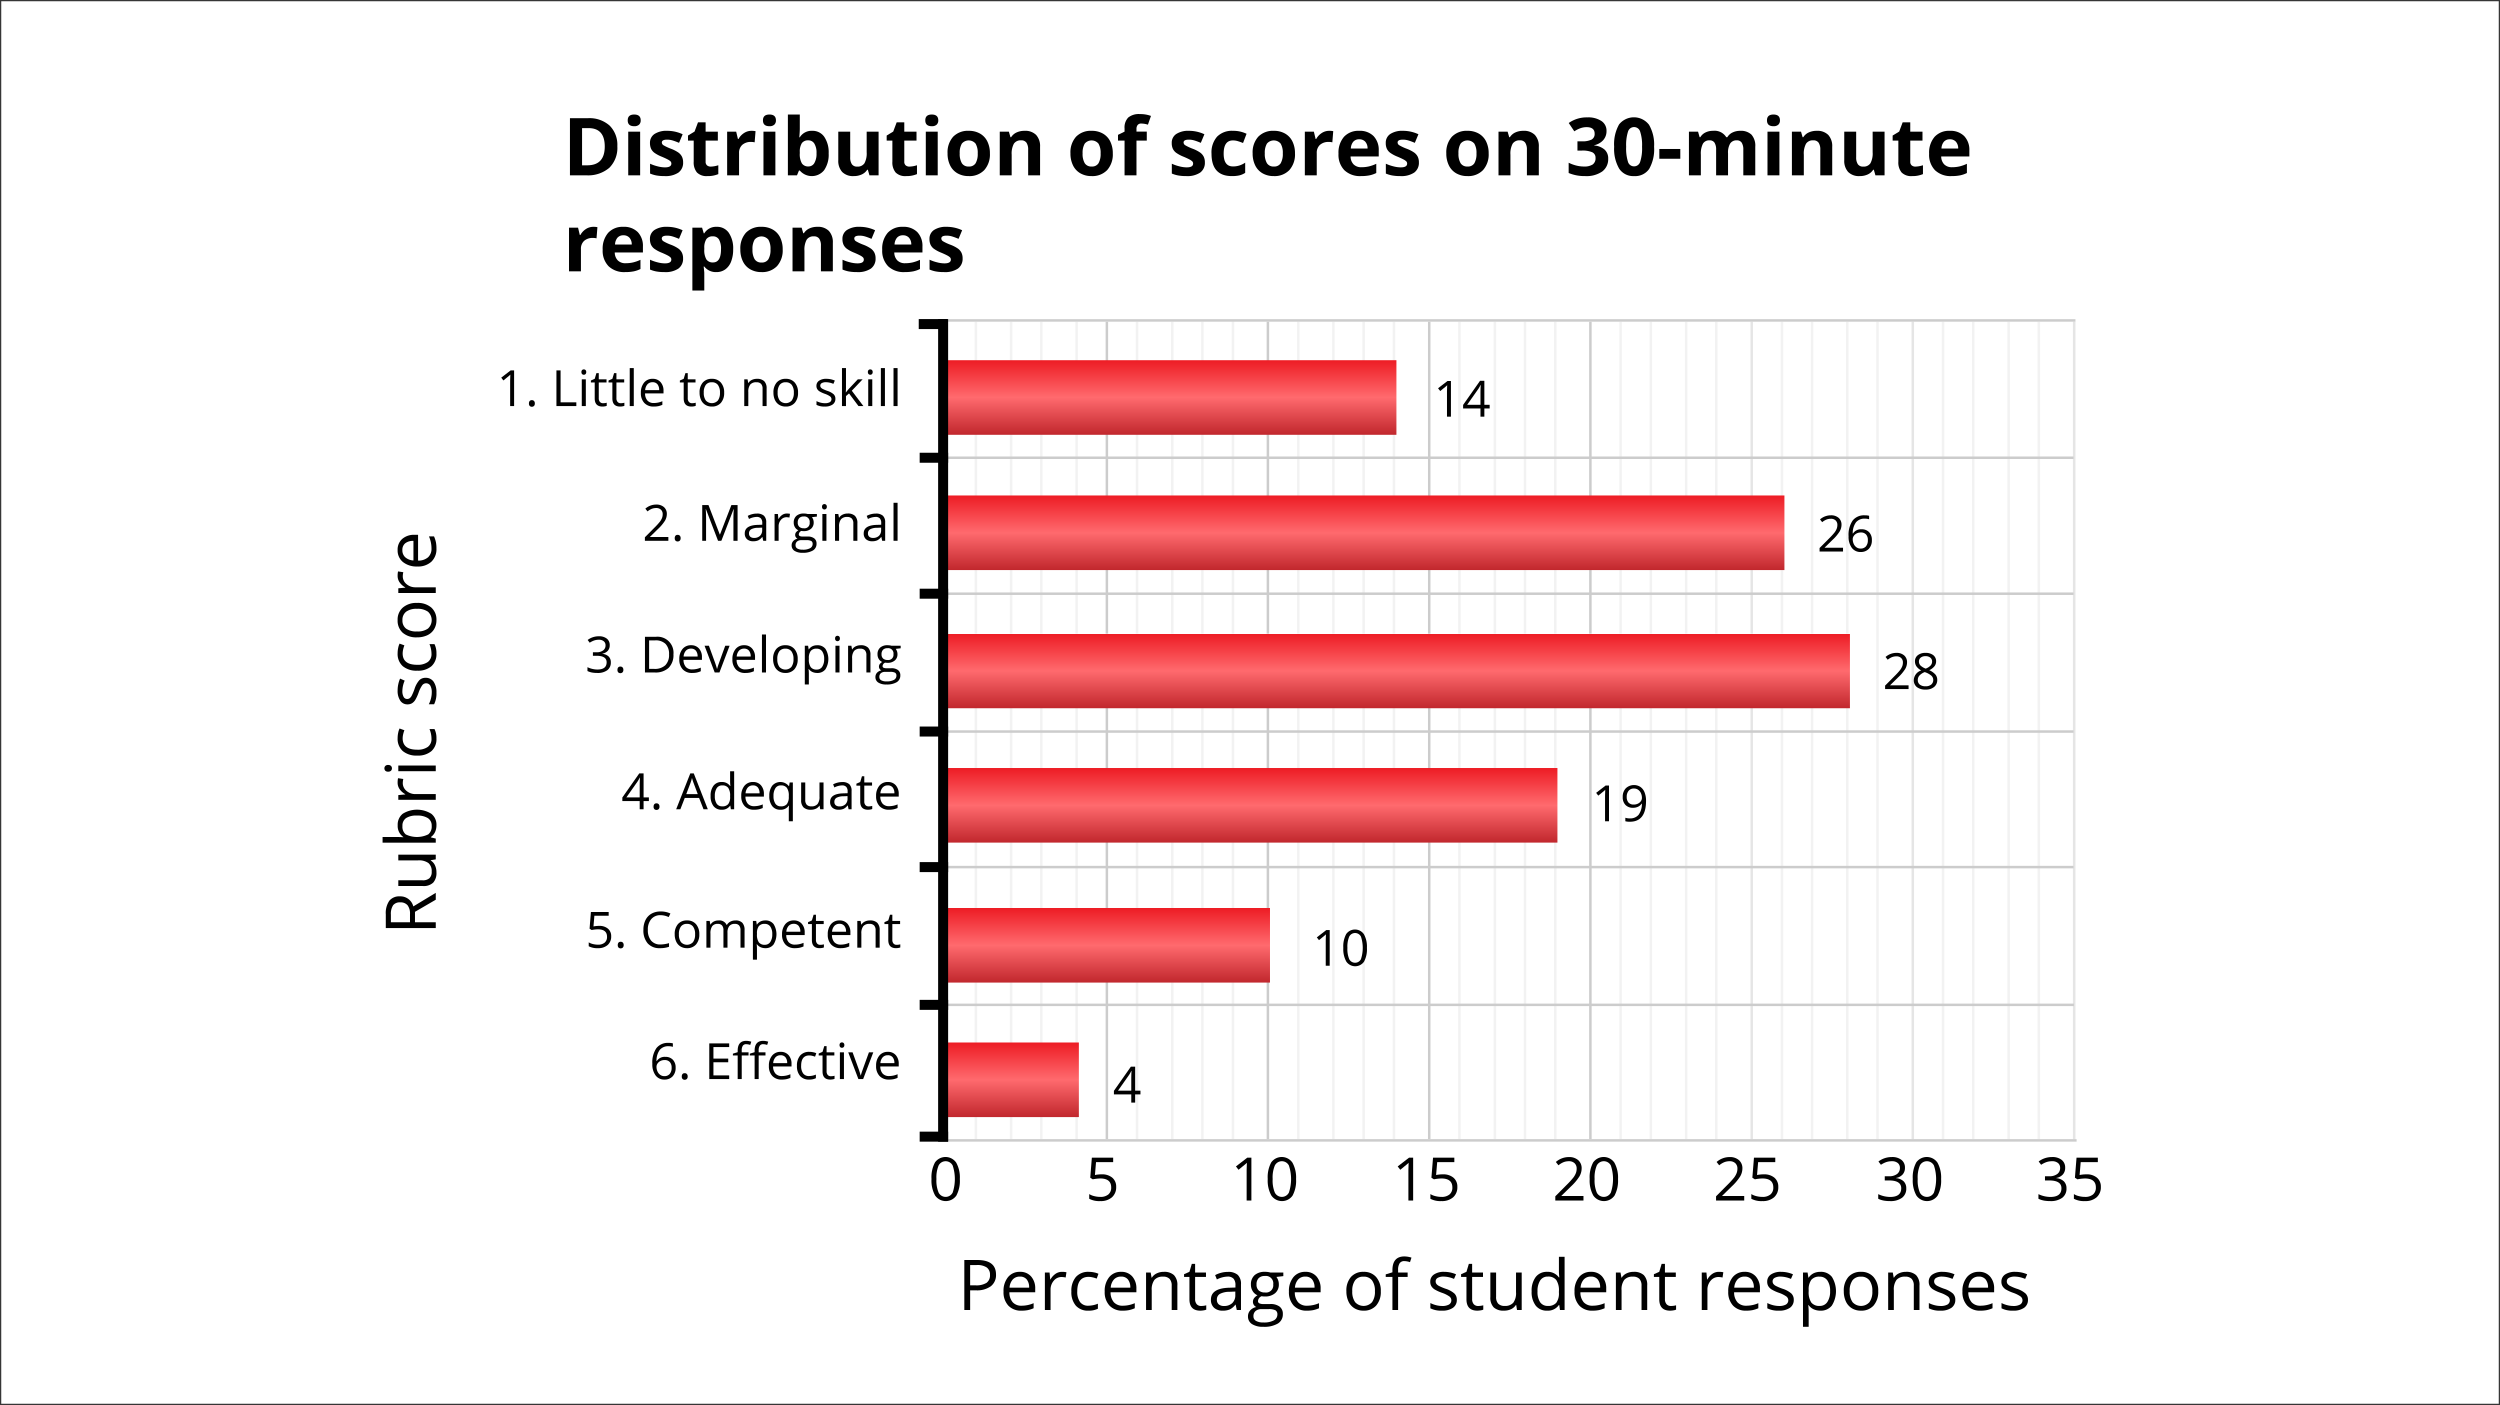 <svg xmlns="http://www.w3.org/2000/svg" xmlns:xlink="http://www.w3.org/1999/xlink" viewBox="0 0 500 281">
  <rect x="0" y="0" width="500" height="281" fill="#808080" stroke="none"/>
  <defs>
    <linearGradient id="linear-gradient" x1="219.705" y1="235.725" x2="234.623" y2="235.725" gradientTransform="translate(6.767 -156.223)" gradientUnits="userSpaceOnUse">
      <stop offset="0" stop-color="#fff"/>
      <stop offset="0" stop-color="#cee9fc"/>
      <stop offset="0" stop-color="#ed1c24"/>
      <stop offset="0.5" stop-color="#ff6a6e"/>
      <stop offset="1" stop-color="#c1272d"/>
    </linearGradient>
    <linearGradient id="linear-gradient-2" x1="246.757" y1="196.969" x2="261.676" y2="196.969" gradientTransform="translate(18.47 -90.416)" xlink:href="#linear-gradient"/>
    <linearGradient id="linear-gradient-3" x1="274.392" y1="190.22" x2="289.311" y2="190.22" gradientTransform="translate(-2.415 -56.032)" xlink:href="#linear-gradient"/>
    <linearGradient id="linear-gradient-4" x1="329.26" y1="248.155" x2="344.179" y2="248.155" gradientTransform="translate(-115.219 -59.099)" xlink:href="#linear-gradient"/>
    <linearGradient id="linear-gradient-5" x1="301.267" y1="219.41" x2="316.185" y2="219.41" gradientTransform="translate(-58.48 -58.348)" xlink:href="#linear-gradient"/>
    <linearGradient id="linear-gradient-6" x1="356.163" y1="267.267" x2="371.081" y2="267.267" gradientTransform="translate(-161.233 -51.308)" xlink:href="#linear-gradient"/>
  </defs>
  <g id="border">
    <rect width="500" height="281" style="fill: #fff;stroke: #363636;stroke-miterlimit: 10;stroke-width: 0.5px"/>
  </g>
  <g id="wcba01">
    <g>
      <rect x="221.124" y="64.335" width="0.5" height="163.494" style="fill: #ccc"/>
      <rect x="253.331" y="64.335" width="0.5" height="163.494" style="fill: #ccc"/>
      <rect x="285.595" y="64.335" width="0.5" height="163.494" style="fill: #ccc"/>
      <rect x="317.827" y="64.335" width="0.5" height="163.494" style="fill: #ccc"/>
      <rect x="329.918" y="64.335" width="0.5" height="163.494" style="fill: #ccc;opacity: 0.25"/>
      <rect x="336.985" y="64.335" width="0.5" height="163.494" style="fill: #ccc;opacity: 0.25"/>
      <rect x="343.003" y="64.335" width="0.5" height="163.494" style="fill: #ccc;opacity: 0.25"/>
      <rect x="350.095" y="64.335" width="0.5" height="163.494" style="fill: #ccc;opacity: 0.5"/>
      <rect x="362.162" y="64.335" width="0.5" height="163.494" style="fill: #ccc;opacity: 0.25"/>
      <rect x="356.14" y="64.335" width="0.5" height="163.494" style="fill: #ccc;opacity: 0.25"/>
      <rect x="369.199" y="64.335" width="0.5" height="163.494" style="fill: #ccc;opacity: 0.25"/>
      <rect x="375.25" y="64.335" width="0.5" height="163.494" style="fill: #ccc;opacity: 0.25"/>
      <rect x="382.308" y="64.335" width="0.5" height="163.494" style="fill: #ccc;opacity: 0.5"/>
      <rect x="388.356" y="64.335" width="0.5" height="163.494" style="fill: #ccc;opacity: 0.25"/>
      <rect x="394.396" y="64.335" width="0.5" height="163.494" style="fill: #ccc;opacity: 0.25"/>
      <rect x="401.481" y="64.335" width="0.5" height="163.494" style="fill: #ccc;opacity: 0.25"/>
      <rect x="407.513" y="64.335" width="0.5" height="163.494" style="fill: #ccc;opacity: 0.25"/>
      <rect x="414.59" y="64.335" width="0.5" height="163.494" style="fill: #ccc;opacity: 0.5"/>
      <rect x="323.878" y="64.335" width="0.5" height="163.494" style="fill: #ccc;opacity: 0.25"/>
      <rect x="310.803" y="64.335" width="0.5" height="163.494" style="fill: #ccc;opacity: 0.25"/>
      <rect x="304.75" y="64.335" width="0.5" height="163.494" style="fill: #ccc;opacity: 0.25"/>
      <rect x="298.729" y="64.335" width="0.5" height="163.494" style="fill: #ccc;opacity: 0.25"/>
      <rect x="291.633" y="64.335" width="0.5" height="163.494" style="fill: #ccc;opacity: 0.25"/>
      <rect x="278.537" y="64.335" width="0.5" height="163.494" style="fill: #ccc;opacity: 0.25"/>
      <rect x="272.477" y="64.335" width="0.5" height="163.494" style="fill: #ccc;opacity: 0.25"/>
      <rect x="266.429" y="64.335" width="0.5" height="163.494" style="fill: #ccc;opacity: 0.25"/>
      <rect x="259.402" y="64.335" width="0.5" height="163.494" style="fill: #ccc;opacity: 0.25"/>
      <rect x="246.339" y="64.26" width="0.5" height="163.569" style="fill: #ccc;opacity: 0.25"/>
      <rect x="240.235" y="64.335" width="0.5" height="163.494" style="fill: #ccc;opacity: 0.25"/>
      <rect x="234.203" y="64.335" width="0.5" height="163.494" style="fill: #ccc;opacity: 0.25"/>
      <rect x="227.158" y="64.335" width="0.5" height="163.494" style="fill: #ccc;opacity: 0.25"/>
      <rect x="215.076" y="64.335" width="0.5" height="163.494" style="fill: #ccc;opacity: 0.25"/>
      <rect x="208.009" y="64.335" width="0.5" height="163.494" style="fill: #ccc;opacity: 0.25"/>
      <rect x="201.972" y="64.335" width="0.5" height="163.494" style="fill: #ccc;opacity: 0.25"/>
      <rect x="194.932" y="64.335" width="0.5" height="163.494" style="fill: #ccc;opacity: 0.25"/>
      <rect x="189.558" y="227.829" width="225.763" height="0.5" style="fill: #ccc"/>
      <rect x="189.59" y="200.721" width="225.193" height="0.5" style="fill: #ccc"/>
      <rect x="189.556" y="173.17" width="225.154" height="0.5" style="fill: #ccc"/>
      <rect x="189.556" y="118.49" width="225.154" height="0.5" style="fill: #ccc"/>
      <rect x="189.556" y="146.059" width="225.154" height="0.5" style="fill: #ccc"/>
      <rect x="189.538" y="91.299" width="225.172" height="0.5" style="fill: #ccc"/>
      <rect x="189.549" y="63.836" width="225.541" height="0.5" style="fill: #ccc"/>
    </g>
    <rect x="226.472" y="34.149" width="14.918" height="90.704" transform="translate(313.433 -154.43) rotate(90)" style="fill: url(#linear-gradient)"/>
    <rect x="265.228" y="22.355" width="14.918" height="168.396" transform="translate(379.24 -166.133) rotate(90)" style="fill: url(#linear-gradient-2)"/>
    <rect x="271.977" y="43.639" width="14.918" height="181.099" transform="translate(413.624 -145.248) rotate(90)" style="fill: url(#linear-gradient-3)"/>
    <rect x="214.042" y="156.561" width="14.918" height="64.991" transform="translate(410.557 -32.444) rotate(90)" style="fill: url(#linear-gradient-4)"/>
    <rect x="242.786" y="99.822" width="14.918" height="122.481" transform="translate(411.308 -89.183) rotate(90)" style="fill: url(#linear-gradient-5)"/>
    <rect x="194.93" y="202.575" width="14.918" height="26.768" transform="translate(418.348 13.57) rotate(90)" style="fill: url(#linear-gradient-6)"/>
    <g>
      <g>
        <path d="M102.82,81.214h-.791V76.126q0-.635.039-1.201-.103.103-.23.215t-1.162.952l-.43-.557,1.89-1.46h.684Z"/>
        <path d="M105.789,80.697a.728.728,0,0,1,.149-.496.54.54,0,0,1,.427-.169.578.578,0,0,1,.442.169.696.696,0,0,1,.159.496.685.685,0,0,1-.161.488.64.64,0,0,1-.852.017A.669.669,0,0,1,105.789,80.697Z"/>
        <path d="M111.287,81.214V74.076h.83v6.387h3.149v.752Z"/>
        <path d="M116.287,74.413a.538.538,0,0,1,.137-.408.506.506,0,0,1,.679.002.529.529,0,0,1,.142.405.537.537,0,0,1-.142.408.496.496,0,0,1-.679,0A.548.548,0,0,1,116.287,74.413Zm.879,6.802h-.81V75.863h.81Z"/>
        <path d="M120.613,80.643a2.667,2.667,0,0,0,.415-.032,2.619,2.619,0,0,0,.317-.066v.62a1.48,1.48,0,0,1-.388.105,2.9,2.9,0,0,1-.461.042q-1.553,0-1.553-1.636V76.493h-.767v-.391l.767-.337.342-1.143h.469v1.24h1.553v.63h-1.553v3.149a1.084,1.084,0,0,0,.23.742A.799.799,0,0,0,120.613,80.643Z"/>
        <path d="M124.144,80.643a2.667,2.667,0,0,0,.415-.032,2.619,2.619,0,0,0,.317-.066v.62a1.48,1.48,0,0,1-.388.105,2.9,2.9,0,0,1-.461.042q-1.553,0-1.553-1.636V76.493h-.767v-.391l.767-.337.342-1.143h.469v1.24h1.553v.63h-1.553v3.149a1.084,1.084,0,0,0,.23.742A.799.799,0,0,0,124.144,80.643Z"/>
        <path d="M126.756,81.214h-.811V73.617h.811Z"/>
        <path d="M130.735,81.312a2.458,2.458,0,0,1-1.873-.723,2.798,2.798,0,0,1-.686-2.007,3.102,3.102,0,0,1,.637-2.056,2.116,2.116,0,0,1,1.711-.762,2.019,2.019,0,0,1,1.592.662,2.535,2.535,0,0,1,.586,1.746v.513h-3.687a2.119,2.119,0,0,0,.476,1.431,1.646,1.646,0,0,0,1.272.488,4.313,4.313,0,0,0,1.709-.361v.723a4.302,4.302,0,0,1-.813.266A4.56,4.56,0,0,1,130.735,81.312Zm-.22-4.868a1.324,1.324,0,0,0-1.028.42,1.935,1.935,0,0,0-.452,1.162h2.798a1.781,1.781,0,0,0-.342-1.174A1.202,1.202,0,0,0,130.516,76.444Z"/>
        <path d="M138.411,80.643a2.667,2.667,0,0,0,.415-.032,2.623,2.623,0,0,0,.317-.066v.62a1.48,1.48,0,0,1-.388.105,2.9,2.9,0,0,1-.462.042q-1.553,0-1.553-1.636V76.493h-.767v-.391l.767-.337.342-1.143h.469v1.24h1.553v.63h-1.553v3.149a1.084,1.084,0,0,0,.229.742A.799.799,0,0,0,138.411,80.643Z"/>
        <path d="M144.832,78.534a2.952,2.952,0,0,1-.659,2.043,2.322,2.322,0,0,1-1.821.735,2.412,2.412,0,0,1-1.274-.337,2.223,2.223,0,0,1-.859-.967,3.372,3.372,0,0,1-.303-1.475,2.949,2.949,0,0,1,.654-2.039,2.313,2.313,0,0,1,1.816-.73,2.264,2.264,0,0,1,1.785.747A2.94,2.94,0,0,1,144.832,78.534Zm-4.077,0a2.54,2.54,0,0,0,.41,1.562,1.628,1.628,0,0,0,2.415.002,2.528,2.528,0,0,0,.413-1.565,2.487,2.487,0,0,0-.413-1.55,1.45,1.45,0,0,0-1.218-.53,1.427,1.427,0,0,0-1.201.522A2.515,2.515,0,0,0,140.755,78.534Z"/>
        <path d="M152.513,81.214v-3.462a1.396,1.396,0,0,0-.298-.977,1.213,1.213,0,0,0-.933-.322,1.538,1.538,0,0,0-1.23.454,2.293,2.293,0,0,0-.391,1.499v2.808h-.81V75.863h.659l.132.732h.039a1.657,1.657,0,0,1,.698-.613,2.267,2.267,0,0,1,1.001-.217,2.033,2.033,0,0,1,1.455.466,1.985,1.985,0,0,1,.488,1.492v3.491Z"/>
        <path d="M159.607,78.534a2.951,2.951,0,0,1-.659,2.043,2.321,2.321,0,0,1-1.821.735,2.412,2.412,0,0,1-1.274-.337,2.222,2.222,0,0,1-.859-.967,3.372,3.372,0,0,1-.303-1.475,2.949,2.949,0,0,1,.654-2.039,2.313,2.313,0,0,1,1.816-.73,2.264,2.264,0,0,1,1.785.747A2.94,2.94,0,0,1,159.607,78.534Zm-4.077,0a2.54,2.54,0,0,0,.41,1.562,1.628,1.628,0,0,0,2.415.002,2.528,2.528,0,0,0,.413-1.565,2.487,2.487,0,0,0-.413-1.55,1.45,1.45,0,0,0-1.218-.53,1.427,1.427,0,0,0-1.201.522A2.515,2.515,0,0,0,155.53,78.534Z"/>
        <path d="M167.078,79.754a1.34,1.34,0,0,1-.557,1.152,2.617,2.617,0,0,1-1.562.405,3.398,3.398,0,0,1-1.66-.337v-.752a4.002,4.002,0,0,0,.828.308,3.463,3.463,0,0,0,.852.112,1.93,1.93,0,0,0,.977-.203.698.698,0,0,0,.071-1.152,4.263,4.263,0,0,0-1.057-.525,5.746,5.746,0,0,1-1.062-.486,1.449,1.449,0,0,1-.469-.471,1.228,1.228,0,0,1-.154-.63,1.2,1.2,0,0,1,.532-1.033,2.478,2.478,0,0,1,1.46-.379,4.272,4.272,0,0,1,1.689.352l-.288.659a3.882,3.882,0,0,0-1.46-.332,1.678,1.678,0,0,0-.869.181.559.559,0,0,0-.293.498.608.608,0,0,0,.11.366,1.089,1.089,0,0,0,.354.288,7.839,7.839,0,0,0,.938.396,3.501,3.501,0,0,1,1.287.698A1.231,1.231,0,0,1,167.078,79.754Z"/>
        <path d="M169.197,78.475a9.509,9.509,0,0,1,.64-.781l1.728-1.831h.962l-2.168,2.28,2.319,3.071h-.981l-1.89-2.529-.61.527v2.002h-.801V73.617h.801V77.645q0,.269-.039.83Z"/>
        <path d="M173.577,74.413a.538.538,0,0,1,.137-.408.506.506,0,0,1,.679.002.53.53,0,0,1,.142.405.538.538,0,0,1-.142.408.496.496,0,0,1-.679,0A.548.548,0,0,1,173.577,74.413Zm.879,6.802h-.811V75.863h.811Z"/>
        <path d="M176.985,81.214h-.811V73.617h.811Z"/>
        <path d="M179.515,81.214h-.81V73.617h.81Z"/>
      </g>
      <g>
        <path d="M133.67,108.155h-4.692v-.698l1.88-1.89a13.841,13.841,0,0,0,1.133-1.24,3.179,3.179,0,0,0,.41-.723,2.067,2.067,0,0,0,.137-.757,1.201,1.201,0,0,0-.347-.906,1.327,1.327,0,0,0-.962-.335,2.419,2.419,0,0,0-.842.146,3.361,3.361,0,0,0-.886.532l-.43-.552a3.291,3.291,0,0,1,2.148-.82,2.271,2.271,0,0,1,1.577.515,1.771,1.771,0,0,1,.571,1.384,2.674,2.674,0,0,1-.381,1.343,8.519,8.519,0,0,1-1.426,1.68l-1.562,1.528v.039H133.67Z"/>
        <path d="M134.949,107.637a.728.728,0,0,1,.149-.496.54.54,0,0,1,.427-.169.578.578,0,0,1,.442.169.697.697,0,0,1,.159.496.685.685,0,0,1-.161.488.641.641,0,0,1-.852.017A.669.669,0,0,1,134.949,107.637Z"/>
        <path d="M143.606,108.155l-2.422-6.328h-.039q.068.752.068,1.787v4.541h-.767v-7.139h1.25l2.261,5.889h.039l2.28-5.889h1.24v7.139h-.83v-4.6q0-.791.068-1.719h-.039l-2.441,6.318Z"/>
        <path d="M152.644,108.155l-.161-.762h-.039a2.251,2.251,0,0,1-.798.681,2.435,2.435,0,0,1-.994.178,1.788,1.788,0,0,1-1.248-.41,1.496,1.496,0,0,1-.452-1.167q0-1.621,2.593-1.699l.908-.029v-.332a1.356,1.356,0,0,0-.271-.93,1.115,1.115,0,0,0-.867-.3,3.532,3.532,0,0,0-1.514.41l-.249-.62a3.823,3.823,0,0,1,.867-.337,3.747,3.747,0,0,1,.945-.122,2.038,2.038,0,0,1,1.419.425,1.773,1.773,0,0,1,.461,1.362v3.652Zm-1.831-.571a1.645,1.645,0,0,0,1.189-.415,1.536,1.536,0,0,0,.432-1.162v-.483l-.811.034a2.953,2.953,0,0,0-1.394.3.905.905,0,0,0-.427.828.835.835,0,0,0,.266.669A1.106,1.106,0,0,0,150.814,107.584Z"/>
        <path d="M157.356,102.706a3.17,3.17,0,0,1,.64.059l-.112.752a2.76,2.76,0,0,0-.586-.073,1.426,1.426,0,0,0-1.111.527,1.923,1.923,0,0,0-.461,1.313v2.871h-.811v-5.352h.669l.093.991h.039a2.359,2.359,0,0,1,.718-.806A1.614,1.614,0,0,1,157.356,102.706Z"/>
        <path d="M163.377,102.803v.513l-.991.117a1.74,1.74,0,0,1,.352,1.069,1.583,1.583,0,0,1-.537,1.255,2.166,2.166,0,0,1-1.475.469,2.467,2.467,0,0,1-.449-.039.797.797,0,0,0-.518.689.349.349,0,0,0,.181.325,1.322,1.322,0,0,0,.62.105h.947a2.121,2.121,0,0,1,1.335.366,1.272,1.272,0,0,1,.466,1.064,1.52,1.52,0,0,1-.713,1.355,3.813,3.813,0,0,1-2.08.466,2.843,2.843,0,0,1-1.619-.391,1.261,1.261,0,0,1-.569-1.103,1.238,1.238,0,0,1,.312-.845,1.59,1.59,0,0,1,.879-.483.849.849,0,0,1-.344-.288.763.763,0,0,1-.139-.454.863.863,0,0,1,.156-.513,1.64,1.64,0,0,1,.493-.425,1.445,1.445,0,0,1-.676-.581,1.706,1.706,0,0,1-.261-.938,1.732,1.732,0,0,1,.527-1.355,2.153,2.153,0,0,1,1.494-.476,2.726,2.726,0,0,1,.757.098Zm-4.268,6.25a.727.727,0,0,0,.366.659,2.02,2.02,0,0,0,1.05.225,2.928,2.928,0,0,0,1.511-.305.935.935,0,0,0,.491-.828.655.655,0,0,0-.269-.603,2.087,2.087,0,0,0-1.011-.169h-.972a1.28,1.28,0,0,0-.859.264A.942.942,0,0,0,159.109,109.053Zm.439-4.536a1.09,1.09,0,0,0,.317.85,1.268,1.268,0,0,0,.884.288,1.034,1.034,0,0,0,1.187-1.152,1.064,1.064,0,0,0-1.201-1.206,1.189,1.189,0,0,0-.879.308A1.239,1.239,0,0,0,159.549,104.517Z"/>
        <path d="M164.407,101.353a.538.538,0,0,1,.137-.408.506.506,0,0,1,.679.003.529.529,0,0,1,.142.405.537.537,0,0,1-.142.408.496.496,0,0,1-.679,0A.547.547,0,0,1,164.407,101.353Zm.879,6.802h-.81v-5.352h.81Z"/>
        <path d="M170.667,108.155v-3.462a1.396,1.396,0,0,0-.298-.977,1.213,1.213,0,0,0-.933-.322,1.538,1.538,0,0,0-1.23.454,2.293,2.293,0,0,0-.391,1.499v2.808h-.81v-5.352h.659l.132.732h.039a1.657,1.657,0,0,1,.698-.613,2.265,2.265,0,0,1,1.001-.217,2.032,2.032,0,0,1,1.455.466,1.984,1.984,0,0,1,.488,1.492v3.491Z"/>
        <path d="M176.434,108.155l-.161-.762h-.039a2.251,2.251,0,0,1-.798.681,2.436,2.436,0,0,1-.994.178,1.788,1.788,0,0,1-1.248-.41,1.496,1.496,0,0,1-.452-1.167q0-1.621,2.593-1.699l.908-.029v-.332a1.357,1.357,0,0,0-.271-.93,1.115,1.115,0,0,0-.867-.3,3.532,3.532,0,0,0-1.514.41l-.249-.62a3.821,3.821,0,0,1,.867-.337,3.746,3.746,0,0,1,.945-.122,2.038,2.038,0,0,1,1.419.425,1.773,1.773,0,0,1,.461,1.362v3.652Zm-1.831-.571a1.645,1.645,0,0,0,1.189-.415,1.536,1.536,0,0,0,.432-1.162v-.483l-.81.034a2.953,2.953,0,0,0-1.394.3.906.906,0,0,0-.427.828.835.835,0,0,0,.266.669A1.106,1.106,0,0,0,174.602,107.584Z"/>
        <path d="M179.515,108.155h-.81v-7.598h.81Z"/>
      </g>
      <g>
        <path d="M121.946,129.037a1.629,1.629,0,0,1-.383,1.118,1.92,1.92,0,0,1-1.086.581v.039a2.045,2.045,0,0,1,1.274.547,1.609,1.609,0,0,1,.415,1.152,1.869,1.869,0,0,1-.708,1.57,3.22,3.22,0,0,1-2.012.549,5.817,5.817,0,0,1-1.038-.086,3.565,3.565,0,0,1-.915-.3v-.771a4.436,4.436,0,0,0,.989.349,4.489,4.489,0,0,0,.994.12q1.851,0,1.851-1.45,0-1.298-2.041-1.299h-.703v-.698h.713a2.148,2.148,0,0,0,1.323-.369,1.21,1.21,0,0,0,.488-1.023,1.009,1.009,0,0,0-.359-.82,1.478,1.478,0,0,0-.974-.298,3.011,3.011,0,0,0-.884.127,3.946,3.946,0,0,0-.947.469l-.41-.547a3.427,3.427,0,0,1,1.013-.544,3.682,3.682,0,0,1,1.208-.198,2.469,2.469,0,0,1,1.616.476A1.603,1.603,0,0,1,121.946,129.037Z"/>
        <path d="M123.494,133.978a.728.728,0,0,1,.149-.496.54.54,0,0,1,.427-.168.578.578,0,0,1,.442.168.696.696,0,0,1,.159.496.685.685,0,0,1-.161.488.641.641,0,0,1-.852.017A.669.669,0,0,1,123.494,133.978Z"/>
        <path d="M134.69,130.858a3.605,3.605,0,0,1-.959,2.703,3.796,3.796,0,0,1-2.761.935h-1.978v-7.139H131.18a3.204,3.204,0,0,1,3.511,3.501Zm-.879.029a2.873,2.873,0,0,0-.701-2.104,2.807,2.807,0,0,0-2.083-.708h-1.206v5.703h1.011a3.072,3.072,0,0,0,2.232-.73A2.891,2.891,0,0,0,133.811,130.888Z"/>
        <path d="M138.421,134.594a2.459,2.459,0,0,1-1.873-.723,2.797,2.797,0,0,1-.686-2.007,3.102,3.102,0,0,1,.637-2.056,2.116,2.116,0,0,1,1.711-.762,2.019,2.019,0,0,1,1.592.662,2.535,2.535,0,0,1,.586,1.746v.513h-3.687a2.121,2.121,0,0,0,.476,1.431,1.647,1.647,0,0,0,1.272.488,4.313,4.313,0,0,0,1.709-.361v.723a4.309,4.309,0,0,1-.813.266A4.569,4.569,0,0,1,138.421,134.594Zm-.22-4.868a1.324,1.324,0,0,0-1.028.42,1.936,1.936,0,0,0-.452,1.162H139.52a1.781,1.781,0,0,0-.342-1.174A1.202,1.202,0,0,0,138.201,129.726Z"/>
        <path d="M142.942,134.496l-2.031-5.352h.869l1.152,3.174a15.013,15.013,0,0,1,.459,1.445h.039a10.871,10.871,0,0,1,.339-1.072q.286-.813,1.282-3.547h.869l-2.031,5.352Z"/>
        <path d="M149.041,134.594a2.458,2.458,0,0,1-1.873-.723,2.797,2.797,0,0,1-.686-2.007,3.102,3.102,0,0,1,.637-2.056,2.116,2.116,0,0,1,1.712-.762,2.019,2.019,0,0,1,1.592.662,2.535,2.535,0,0,1,.586,1.746v.513h-3.687a2.12,2.12,0,0,0,.476,1.431,1.647,1.647,0,0,0,1.272.488,4.313,4.313,0,0,0,1.709-.361v.723a4.309,4.309,0,0,1-.813.266A4.569,4.569,0,0,1,149.041,134.594Zm-.22-4.868a1.324,1.324,0,0,0-1.028.42,1.935,1.935,0,0,0-.452,1.162H150.14a1.781,1.781,0,0,0-.342-1.174A1.203,1.203,0,0,0,148.821,129.726Z"/>
        <path d="M153.201,134.496h-.811v-7.598h.811Z"/>
        <path d="M159.539,131.815a2.952,2.952,0,0,1-.659,2.043,2.322,2.322,0,0,1-1.821.735,2.412,2.412,0,0,1-1.274-.337,2.222,2.222,0,0,1-.859-.967,3.372,3.372,0,0,1-.303-1.475,2.948,2.948,0,0,1,.654-2.038,2.313,2.313,0,0,1,1.816-.73,2.264,2.264,0,0,1,1.785.747A2.94,2.94,0,0,1,159.539,131.815Zm-4.077,0a2.539,2.539,0,0,0,.41,1.562,1.628,1.628,0,0,0,2.414.003,2.528,2.528,0,0,0,.413-1.565,2.488,2.488,0,0,0-.413-1.55,1.45,1.45,0,0,0-1.218-.53,1.427,1.427,0,0,0-1.201.522A2.516,2.516,0,0,0,155.462,131.815Z"/>
        <path d="M163.45,134.594a2.32,2.32,0,0,1-.955-.193,1.792,1.792,0,0,1-.725-.593h-.059a7.173,7.173,0,0,1,.059.889v2.202h-.81v-7.754h.659l.112.733h.039a1.884,1.884,0,0,1,.728-.635,2.21,2.21,0,0,1,.952-.195,1.979,1.979,0,0,1,1.643.728,3.874,3.874,0,0,1-.01,4.089A1.98,1.98,0,0,1,163.45,134.594Zm-.117-4.858a1.436,1.436,0,0,0-1.187.454,2.336,2.336,0,0,0-.376,1.445v.181a2.679,2.679,0,0,0,.376,1.614,1.43,1.43,0,0,0,1.206.486,1.254,1.254,0,0,0,1.087-.561,2.661,2.661,0,0,0,.393-1.548,2.562,2.562,0,0,0-.393-1.536A1.293,1.293,0,0,0,163.333,129.735Z"/>
        <path d="M167.02,127.694a.538.538,0,0,1,.137-.408.506.506,0,0,1,.679.003.53.53,0,0,1,.142.405.538.538,0,0,1-.142.408.496.496,0,0,1-.679,0A.548.548,0,0,1,167.02,127.694Zm.879,6.802h-.81v-5.352h.81Z"/>
        <path d="M173.279,134.496v-3.462a1.396,1.396,0,0,0-.298-.977,1.213,1.213,0,0,0-.933-.322,1.537,1.537,0,0,0-1.23.454,2.293,2.293,0,0,0-.391,1.499v2.808h-.81v-5.352h.659l.132.733h.039a1.657,1.657,0,0,1,.698-.613,2.265,2.265,0,0,1,1.001-.217,2.032,2.032,0,0,1,1.455.466,1.984,1.984,0,0,1,.488,1.492v3.491Z"/>
        <path d="M180.135,129.144v.513l-.991.117a1.741,1.741,0,0,1,.351,1.069,1.583,1.583,0,0,1-.537,1.255,2.166,2.166,0,0,1-1.475.469,2.467,2.467,0,0,1-.449-.039.797.797,0,0,0-.518.689.349.349,0,0,0,.181.325,1.322,1.322,0,0,0,.62.105h.947a2.122,2.122,0,0,1,1.335.366,1.272,1.272,0,0,1,.466,1.064,1.52,1.52,0,0,1-.713,1.355,3.813,3.813,0,0,1-2.08.466,2.843,2.843,0,0,1-1.619-.391,1.261,1.261,0,0,1-.569-1.103,1.238,1.238,0,0,1,.312-.845,1.59,1.59,0,0,1,.879-.483.848.848,0,0,1-.344-.288.763.763,0,0,1-.139-.454.863.863,0,0,1,.156-.513,1.641,1.641,0,0,1,.493-.425,1.444,1.444,0,0,1-.676-.581,1.706,1.706,0,0,1-.261-.938,1.732,1.732,0,0,1,.527-1.355,2.153,2.153,0,0,1,1.494-.476,2.726,2.726,0,0,1,.757.098Zm-4.268,6.25a.727.727,0,0,0,.366.659,2.02,2.02,0,0,0,1.05.225,2.927,2.927,0,0,0,1.511-.305.935.935,0,0,0,.491-.828.655.655,0,0,0-.269-.603,2.087,2.087,0,0,0-1.011-.169h-.972a1.28,1.28,0,0,0-.859.264A.942.942,0,0,0,175.867,135.394Zm.439-4.536a1.09,1.09,0,0,0,.317.85,1.268,1.268,0,0,0,.884.288,1.034,1.034,0,0,0,1.187-1.152,1.064,1.064,0,0,0-1.201-1.206,1.189,1.189,0,0,0-.879.308A1.239,1.239,0,0,0,176.307,130.858Z"/>
      </g>
      <g>
        <path d="M129.776,160.21h-1.06v1.641H127.94V160.21h-3.472v-.708l3.389-4.829h.859v4.8h1.06Zm-1.836-.737V157.1q0-.698.049-1.577H127.95a7.323,7.323,0,0,1-.439.776l-2.232,3.174Z"/>
        <path d="M130.718,161.333a.728.728,0,0,1,.149-.496.54.54,0,0,1,.427-.169.578.578,0,0,1,.442.169.696.696,0,0,1,.159.496.685.685,0,0,1-.161.488.641.641,0,0,1-.852.017A.669.669,0,0,1,130.718,161.333Z"/>
        <path d="M140.704,161.851l-.889-2.27h-2.861l-.879,2.27h-.84l2.822-7.168h.698l2.808,7.168Zm-1.147-3.018-.83-2.212q-.161-.42-.332-1.03a9.315,9.315,0,0,1-.308,1.03l-.84,2.212Z"/>
        <path d="M146.065,161.133h-.044a1.905,1.905,0,0,1-1.68.815,1.988,1.988,0,0,1-1.633-.718,3.158,3.158,0,0,1-.584-2.041,3.213,3.213,0,0,1,.586-2.056,1.972,1.972,0,0,1,1.631-.732,1.945,1.945,0,0,1,1.67.791h.064l-.034-.386-.02-.376v-2.178h.81v7.598h-.659Zm-1.621.137a1.476,1.476,0,0,0,1.204-.452,2.283,2.283,0,0,0,.373-1.458V159.19a2.685,2.685,0,0,0-.378-1.624,1.438,1.438,0,0,0-1.208-.486,1.24,1.24,0,0,0-1.091.554,2.754,2.754,0,0,0-.378,1.565,2.643,2.643,0,0,0,.376,1.548A1.274,1.274,0,0,0,144.444,161.27Z"/>
        <path d="M150.811,161.948a2.458,2.458,0,0,1-1.873-.723,2.797,2.797,0,0,1-.686-2.007,3.102,3.102,0,0,1,.637-2.056,2.117,2.117,0,0,1,1.712-.762,2.019,2.019,0,0,1,1.592.662,2.535,2.535,0,0,1,.586,1.746v.513h-3.687a2.12,2.12,0,0,0,.476,1.431,1.646,1.646,0,0,0,1.272.488,4.313,4.313,0,0,0,1.709-.361v.723a4.309,4.309,0,0,1-.813.266A4.568,4.568,0,0,1,150.811,161.948Zm-.22-4.868a1.324,1.324,0,0,0-1.028.42,1.935,1.935,0,0,0-.452,1.162H151.91a1.781,1.781,0,0,0-.342-1.174A1.203,1.203,0,0,0,150.591,157.08Z"/>
        <path d="M156.06,161.948a1.953,1.953,0,0,1-1.616-.728,3.177,3.177,0,0,1-.581-2.031,3.217,3.217,0,0,1,.586-2.051,2.153,2.153,0,0,1,3.32.093h.044l.117-.732h.64v7.754h-.81v-2.29a5.468,5.468,0,0,1,.054-.83H157.75A1.915,1.915,0,0,1,156.06,161.948Zm.122-.679a1.473,1.473,0,0,0,1.182-.434,2.352,2.352,0,0,0,.396-1.465V159.19a2.677,2.677,0,0,0-.381-1.616,1.428,1.428,0,0,0-1.206-.493,1.24,1.24,0,0,0-1.091.554,2.754,2.754,0,0,0-.379,1.565,2.66,2.66,0,0,0,.374,1.54A1.266,1.266,0,0,0,156.182,161.27Z"/>
        <path d="M161.05,156.499v3.472a1.397,1.397,0,0,0,.298.977,1.214,1.214,0,0,0,.933.322,1.521,1.521,0,0,0,1.228-.459,2.315,2.315,0,0,0,.388-1.499V156.499h.81v5.352h-.669l-.117-.718h-.044a1.617,1.617,0,0,1-.691.606,2.32,2.32,0,0,1-1.008.21,2.046,2.046,0,0,1-1.462-.464A1.976,1.976,0,0,1,160.23,160v-3.501Z"/>
        <path d="M169.717,161.851l-.161-.762h-.039a2.251,2.251,0,0,1-.798.681,2.436,2.436,0,0,1-.994.178,1.788,1.788,0,0,1-1.248-.41,1.496,1.496,0,0,1-.452-1.167q0-1.621,2.593-1.699l.908-.029v-.332a1.357,1.357,0,0,0-.271-.93,1.115,1.115,0,0,0-.867-.3,3.532,3.532,0,0,0-1.514.41l-.249-.62a3.826,3.826,0,0,1,.867-.337,3.746,3.746,0,0,1,.945-.122,2.038,2.038,0,0,1,1.418.425,1.773,1.773,0,0,1,.462,1.362v3.652Zm-1.831-.571a1.645,1.645,0,0,0,1.189-.415,1.536,1.536,0,0,0,.432-1.162v-.483l-.81.034a2.953,2.953,0,0,0-1.394.3.906.906,0,0,0-.427.828.835.835,0,0,0,.266.669A1.105,1.105,0,0,0,167.886,161.279Z"/>
        <path d="M173.716,161.279a2.666,2.666,0,0,0,.415-.032,2.616,2.616,0,0,0,.317-.066v.62a1.484,1.484,0,0,1-.388.105,2.888,2.888,0,0,1-.461.042q-1.553,0-1.553-1.636v-3.184H171.28v-.391l.767-.337.342-1.143h.469v1.24H174.41v.63h-1.553v3.149a1.084,1.084,0,0,0,.23.742A.799.799,0,0,0,173.716,161.279Z"/>
        <path d="M177.779,161.948a2.459,2.459,0,0,1-1.873-.723,2.797,2.797,0,0,1-.686-2.007,3.102,3.102,0,0,1,.637-2.056,2.116,2.116,0,0,1,1.711-.762,2.019,2.019,0,0,1,1.592.662,2.535,2.535,0,0,1,.586,1.746v.513H176.06a2.12,2.12,0,0,0,.476,1.431,1.647,1.647,0,0,0,1.272.488,4.313,4.313,0,0,0,1.709-.361v.723a4.309,4.309,0,0,1-.813.266A4.569,4.569,0,0,1,177.779,161.948Zm-.22-4.868a1.324,1.324,0,0,0-1.028.42,1.936,1.936,0,0,0-.452,1.162h2.798a1.781,1.781,0,0,0-.342-1.174A1.202,1.202,0,0,0,177.559,157.08Z"/>
      </g>
      <g>
        <path d="M119.815,185.176a2.625,2.625,0,0,1,1.775.559,1.917,1.917,0,0,1,.647,1.531,2.211,2.211,0,0,1-.706,1.738,2.818,2.818,0,0,1-1.946.63,3.579,3.579,0,0,1-1.841-.386v-.781a2.802,2.802,0,0,0,.85.344,4.194,4.194,0,0,0,1.001.124,2,2,0,0,0,1.335-.405,1.454,1.454,0,0,0,.476-1.172q0-1.494-1.831-1.494a7.303,7.303,0,0,0-1.24.142l-.42-.269.269-3.34h3.55v.747h-2.857l-.181,2.144A5.703,5.703,0,0,1,119.815,185.176Z"/>
        <path d="M123.555,189.019a.728.728,0,0,1,.149-.496.54.54,0,0,1,.427-.168.578.578,0,0,1,.442.168.697.697,0,0,1,.159.496.685.685,0,0,1-.161.488.641.641,0,0,1-.852.017A.669.669,0,0,1,123.555,189.019Z"/>
        <path d="M132.11,183.037a2.334,2.334,0,0,0-1.858.784,3.161,3.161,0,0,0-.681,2.146,3.224,3.224,0,0,0,.657,2.166,2.335,2.335,0,0,0,1.873.764,6.388,6.388,0,0,0,1.704-.269v.728a5.248,5.248,0,0,1-1.831.278,3.098,3.098,0,0,1-2.434-.957,3.941,3.941,0,0,1-.857-2.72,4.294,4.294,0,0,1,.413-1.934,2.963,2.963,0,0,1,1.191-1.279,3.608,3.608,0,0,1,1.833-.449,4.424,4.424,0,0,1,1.963.41l-.351.713A3.784,3.784,0,0,0,132.11,183.037Z"/>
        <path d="M139.859,186.856a2.951,2.951,0,0,1-.659,2.043,2.322,2.322,0,0,1-1.821.735,2.412,2.412,0,0,1-1.274-.337,2.223,2.223,0,0,1-.859-.967,3.373,3.373,0,0,1-.303-1.475,2.949,2.949,0,0,1,.654-2.039,2.313,2.313,0,0,1,1.816-.73,2.264,2.264,0,0,1,1.785.747A2.94,2.94,0,0,1,139.859,186.856Zm-4.077,0a2.54,2.54,0,0,0,.41,1.562,1.628,1.628,0,0,0,2.414.002,2.528,2.528,0,0,0,.413-1.565,2.487,2.487,0,0,0-.413-1.55,1.45,1.45,0,0,0-1.218-.53,1.427,1.427,0,0,0-1.201.522A2.515,2.515,0,0,0,135.782,186.856Z"/>
        <path d="M148.101,189.536v-3.481a1.446,1.446,0,0,0-.274-.96,1.056,1.056,0,0,0-.85-.32,1.372,1.372,0,0,0-1.118.435,2.066,2.066,0,0,0-.361,1.338v2.988h-.81v-3.481a1.447,1.447,0,0,0-.273-.96,1.064,1.064,0,0,0-.855-.32,1.324,1.324,0,0,0-1.116.457,2.472,2.472,0,0,0-.354,1.497v2.808H141.28v-5.351h.659l.132.732h.039a1.593,1.593,0,0,1,.647-.61,1.978,1.978,0,0,1,.935-.22,1.59,1.59,0,0,1,1.641.908h.039a1.707,1.707,0,0,1,.693-.664,2.154,2.154,0,0,1,1.035-.244,1.812,1.812,0,0,1,1.36.466,2.086,2.086,0,0,1,.452,1.492v3.491Z"/>
        <path d="M153.072,189.634a2.319,2.319,0,0,1-.955-.193,1.793,1.793,0,0,1-.725-.593h-.059a7.172,7.172,0,0,1,.059.889v2.202h-.811v-7.754h.659l.112.732h.039a1.884,1.884,0,0,1,.728-.635,2.212,2.212,0,0,1,.952-.195,1.978,1.978,0,0,1,1.643.728,3.874,3.874,0,0,1-.01,4.089A1.98,1.98,0,0,1,153.072,189.634Zm-.117-4.858a1.436,1.436,0,0,0-1.187.454,2.335,2.335,0,0,0-.376,1.445v.181a2.679,2.679,0,0,0,.376,1.614,1.43,1.43,0,0,0,1.206.486,1.254,1.254,0,0,0,1.086-.561,2.661,2.661,0,0,0,.393-1.548,2.56,2.56,0,0,0-.393-1.536A1.293,1.293,0,0,0,152.955,184.775Z"/>
        <path d="M158.97,189.634a2.458,2.458,0,0,1-1.873-.723,2.797,2.797,0,0,1-.686-2.007,3.102,3.102,0,0,1,.637-2.056,2.116,2.116,0,0,1,1.712-.762,2.019,2.019,0,0,1,1.592.662,2.536,2.536,0,0,1,.586,1.746v.513h-3.687a2.12,2.12,0,0,0,.476,1.431,1.646,1.646,0,0,0,1.272.488,4.313,4.313,0,0,0,1.709-.361v.723a4.309,4.309,0,0,1-.813.266A4.569,4.569,0,0,1,158.97,189.634Zm-.22-4.868a1.324,1.324,0,0,0-1.028.42,1.936,1.936,0,0,0-.452,1.162h2.798a1.782,1.782,0,0,0-.342-1.174A1.203,1.203,0,0,0,158.75,184.766Z"/>
        <path d="M164.048,188.965a2.883,2.883,0,0,0,.733-.098v.62a1.48,1.48,0,0,1-.388.105,2.9,2.9,0,0,1-.461.042q-1.553,0-1.553-1.636v-3.183h-.767v-.391l.767-.337.342-1.143h.469v1.24h1.553v.63H163.189v3.149a1.084,1.084,0,0,0,.23.742A.799.799,0,0,0,164.048,188.965Z"/>
        <path d="M168.111,189.634a2.458,2.458,0,0,1-1.873-.723,2.797,2.797,0,0,1-.686-2.007,3.102,3.102,0,0,1,.637-2.056,2.116,2.116,0,0,1,1.711-.762,2.019,2.019,0,0,1,1.592.662,2.536,2.536,0,0,1,.586,1.746v.513h-3.687a2.119,2.119,0,0,0,.476,1.431,1.646,1.646,0,0,0,1.272.488,4.313,4.313,0,0,0,1.709-.361v.723a4.309,4.309,0,0,1-.813.266A4.567,4.567,0,0,1,168.111,189.634Zm-.22-4.868a1.324,1.324,0,0,0-1.028.42,1.936,1.936,0,0,0-.452,1.162H169.21a1.782,1.782,0,0,0-.342-1.174A1.203,1.203,0,0,0,167.891,184.766Z"/>
        <path d="M175.123,189.536v-3.462a1.396,1.396,0,0,0-.298-.977,1.213,1.213,0,0,0-.933-.322,1.538,1.538,0,0,0-1.23.454,2.293,2.293,0,0,0-.391,1.499v2.808H171.46v-5.351h.659l.132.732h.039a1.657,1.657,0,0,1,.698-.613,2.267,2.267,0,0,1,1.001-.217,2.032,2.032,0,0,1,1.455.466,1.984,1.984,0,0,1,.488,1.492v3.491Z"/>
        <path d="M179.327,188.965a2.667,2.667,0,0,0,.415-.032,2.639,2.639,0,0,0,.317-.066v.62a1.48,1.48,0,0,1-.388.105,2.9,2.9,0,0,1-.461.042q-1.553,0-1.553-1.636v-3.183H176.89v-.391l.767-.337.342-1.143h.469v1.24H180.02v.63h-1.553v3.149a1.084,1.084,0,0,0,.23.742A.799.799,0,0,0,179.327,188.965Z"/>
      </g>
      <g>
        <path d="M130.469,212.767a5.049,5.049,0,0,1,.818-3.147,2.889,2.889,0,0,1,2.419-1.042,3.217,3.217,0,0,1,.869.093v.698a2.773,2.773,0,0,0-.859-.122,2.168,2.168,0,0,0-1.753.715,3.667,3.667,0,0,0-.664,2.248h.059a1.869,1.869,0,0,1,1.699-.84,1.997,1.997,0,0,1,1.516.581,2.189,2.189,0,0,1,.554,1.577,2.432,2.432,0,0,1-.608,1.75,2.164,2.164,0,0,1-1.643.637,2.111,2.111,0,0,1-1.758-.833A3.682,3.682,0,0,1,130.469,212.767Zm2.397,2.461a1.355,1.355,0,0,0,1.077-.437,1.859,1.859,0,0,0,.383-1.262,1.626,1.626,0,0,0-.356-1.113,1.343,1.343,0,0,0-1.064-.405,1.794,1.794,0,0,0-.806.181,1.494,1.494,0,0,0-.584.498,1.149,1.149,0,0,0-.217.659,2.257,2.257,0,0,0,.195.938,1.655,1.655,0,0,0,.554.689A1.379,1.379,0,0,0,132.867,215.228Z"/>
        <path d="M136.358,215.301a.728.728,0,0,1,.149-.496.54.54,0,0,1,.427-.169.578.578,0,0,1,.442.169.697.697,0,0,1,.159.496.685.685,0,0,1-.161.488.641.641,0,0,1-.852.017A.669.669,0,0,1,136.358,215.301Z"/>
        <path d="M145.835,215.819H141.856V208.68h3.979v.737H142.686v2.3h2.959v.732h-2.959v2.627h3.149Z"/>
        <path d="M149.708,211.097h-1.362v4.722h-.81v-4.722h-.957v-.366l.957-.293V210.14q0-1.972,1.724-1.973a3.552,3.552,0,0,1,.996.171l-.21.649a2.676,2.676,0,0,0-.801-.151.78.78,0,0,0-.679.305,1.704,1.704,0,0,0-.22.979v.347h1.362Zm3.389,0h-1.362v4.722h-.811v-4.722h-.957v-.366l.957-.293V210.14q0-1.972,1.724-1.973a3.552,3.552,0,0,1,.996.171l-.21.649a2.676,2.676,0,0,0-.801-.151.78.78,0,0,0-.679.305,1.703,1.703,0,0,0-.22.979v.347h1.362Z"/>
        <path d="M156.338,215.917a2.458,2.458,0,0,1-1.873-.723,2.797,2.797,0,0,1-.686-2.007,3.103,3.103,0,0,1,.637-2.056,2.116,2.116,0,0,1,1.711-.762,2.019,2.019,0,0,1,1.592.662,2.536,2.536,0,0,1,.586,1.746v.513H154.62a2.119,2.119,0,0,0,.476,1.431,1.646,1.646,0,0,0,1.272.488,4.313,4.313,0,0,0,1.709-.361v.723a4.307,4.307,0,0,1-.813.266A4.569,4.569,0,0,1,156.338,215.917Zm-.22-4.868a1.324,1.324,0,0,0-1.028.42,1.935,1.935,0,0,0-.452,1.162h2.798a1.781,1.781,0,0,0-.342-1.174A1.202,1.202,0,0,0,156.119,211.048Z"/>
        <path d="M161.827,215.917a2.284,2.284,0,0,1-1.799-.715,2.942,2.942,0,0,1-.637-2.024,3.034,3.034,0,0,1,.647-2.075,2.33,2.33,0,0,1,1.843-.733,3.674,3.674,0,0,1,.771.083,2.54,2.54,0,0,1,.605.195l-.249.689a3.824,3.824,0,0,0-.586-.178,2.605,2.605,0,0,0-.562-.071q-1.631,0-1.631,2.08a2.478,2.478,0,0,0,.398,1.514,1.384,1.384,0,0,0,1.179.527,3.609,3.609,0,0,0,1.372-.288v.718A2.925,2.925,0,0,1,161.827,215.917Z"/>
        <path d="M166.177,215.248a2.667,2.667,0,0,0,.415-.032,2.623,2.623,0,0,0,.317-.066v.62a1.48,1.48,0,0,1-.388.105,2.9,2.9,0,0,1-.461.042q-1.553,0-1.553-1.636v-3.184h-.767v-.391l.767-.337.342-1.143h.469v1.24h1.553v.63h-1.553v3.149a1.084,1.084,0,0,0,.23.742A.799.799,0,0,0,166.177,215.248Z"/>
        <path d="M167.911,209.017a.538.538,0,0,1,.137-.408.506.506,0,0,1,.679.002.53.53,0,0,1,.142.405.538.538,0,0,1-.142.408.496.496,0,0,1-.679,0A.548.548,0,0,1,167.911,209.017Zm.879,6.802h-.811v-5.351h.811Z"/>
        <path d="M171.68,215.819l-2.031-5.351h.869l1.152,3.174a15.022,15.022,0,0,1,.459,1.445h.039a10.88,10.88,0,0,1,.339-1.072q.286-.813,1.282-3.547h.869l-2.031,5.351Z"/>
        <path d="M177.779,215.917a2.458,2.458,0,0,1-1.873-.723,2.797,2.797,0,0,1-.686-2.007,3.103,3.103,0,0,1,.637-2.056,2.116,2.116,0,0,1,1.711-.762,2.019,2.019,0,0,1,1.592.662,2.535,2.535,0,0,1,.586,1.746v.513H176.06a2.12,2.12,0,0,0,.476,1.431,1.646,1.646,0,0,0,1.272.488,4.313,4.313,0,0,0,1.709-.361v.723a4.302,4.302,0,0,1-.813.266A4.569,4.569,0,0,1,177.779,215.917Zm-.22-4.868a1.324,1.324,0,0,0-1.028.42,1.936,1.936,0,0,0-.452,1.162h2.798a1.78,1.78,0,0,0-.342-1.174A1.202,1.202,0,0,0,177.559,211.048Z"/>
      </g>
      <path d="M191.967,235.806a6.256,6.256,0,0,1-.7,3.316,2.586,2.586,0,0,1-4.245-.026,6.131,6.131,0,0,1-.721-3.29,6.255,6.255,0,0,1,.697-3.322,2.588,2.588,0,0,1,4.245.047A6.106,6.106,0,0,1,191.967,235.806Zm-4.682,0a6.272,6.272,0,0,0,.44,2.722,1.579,1.579,0,0,0,2.81-.012,8.612,8.612,0,0,0,0-5.414,1.584,1.584,0,0,0-2.81-.012A6.232,6.232,0,0,0,187.286,235.806Z"/>
      <path d="M220.329,234.868a3.15,3.15,0,0,1,2.13.671,2.301,2.301,0,0,1,.776,1.837,2.653,2.653,0,0,1-.847,2.086,3.382,3.382,0,0,1-2.335.756,4.297,4.297,0,0,1-2.209-.463v-.938a3.357,3.357,0,0,0,1.02.413,5.031,5.031,0,0,0,1.201.149,2.399,2.399,0,0,0,1.603-.486,1.745,1.745,0,0,0,.571-1.406q0-1.793-2.197-1.793a8.748,8.748,0,0,0-1.488.17l-.504-.322.322-4.008h4.26v.896h-3.428l-.217,2.572A6.83,6.83,0,0,1,220.329,234.868Z"/>
      <g>
        <path d="M250.277,240.101h-.949v-6.106q0-.762.047-1.441-.123.123-.275.258t-1.395,1.143l-.516-.668,2.268-1.752h.82Z"/>
        <path d="M259.213,235.806a6.256,6.256,0,0,1-.7,3.316,2.586,2.586,0,0,1-4.246-.026,6.131,6.131,0,0,1-.721-3.29,6.253,6.253,0,0,1,.697-3.322,2.588,2.588,0,0,1,4.245.047A6.101,6.101,0,0,1,259.213,235.806Zm-4.682,0a6.273,6.273,0,0,0,.439,2.722,1.579,1.579,0,0,0,2.81-.012,8.612,8.612,0,0,0,0-5.414,1.584,1.584,0,0,0-2.81-.012A6.232,6.232,0,0,0,254.531,235.806Z"/>
      </g>
      <g>
        <path d="M282.628,240.101h-.949v-6.106q0-.762.047-1.441-.123.123-.275.258t-1.395,1.143l-.516-.668,2.268-1.752h.82Z"/>
        <path d="M288.563,234.868a3.15,3.15,0,0,1,2.13.671,2.301,2.301,0,0,1,.776,1.837,2.652,2.652,0,0,1-.847,2.086,3.381,3.381,0,0,1-2.335.756,4.297,4.297,0,0,1-2.209-.463v-.938a3.356,3.356,0,0,0,1.02.413,5.032,5.032,0,0,0,1.201.149,2.399,2.399,0,0,0,1.603-.486,1.744,1.744,0,0,0,.571-1.406q0-1.793-2.197-1.793a8.748,8.748,0,0,0-1.488.17l-.504-.322.322-4.008h4.26v.896h-3.428l-.217,2.572A6.83,6.83,0,0,1,288.563,234.868Z"/>
      </g>
      <g>
        <path d="M316.693,240.101h-5.631v-.838l2.256-2.268a16.593,16.593,0,0,0,1.359-1.488,3.795,3.795,0,0,0,.492-.867,2.483,2.483,0,0,0,.164-.908,1.44,1.44,0,0,0-.416-1.087,1.594,1.594,0,0,0-1.154-.401,2.905,2.905,0,0,0-1.011.176,4.03,4.03,0,0,0-1.063.639l-.516-.662a3.95,3.95,0,0,1,2.578-.984,2.724,2.724,0,0,1,1.893.618,2.126,2.126,0,0,1,.686,1.661,3.208,3.208,0,0,1-.457,1.611,10.229,10.229,0,0,1-1.711,2.016l-1.875,1.834v.047h4.406Z"/>
        <path d="M323.602,235.806a6.256,6.256,0,0,1-.7,3.316,2.586,2.586,0,0,1-4.245-.026,6.132,6.132,0,0,1-.721-3.29,6.254,6.254,0,0,1,.697-3.322,2.588,2.588,0,0,1,4.245.047A6.105,6.105,0,0,1,323.602,235.806Zm-4.682,0a6.272,6.272,0,0,0,.44,2.722,1.579,1.579,0,0,0,2.81-.012,8.61,8.61,0,0,0,0-5.414,1.584,1.584,0,0,0-2.81-.012A6.232,6.232,0,0,0,318.92,235.806Z"/>
      </g>
      <g>
        <path d="M348.843,240.101h-5.631v-.838l2.256-2.268a16.593,16.593,0,0,0,1.359-1.488,3.791,3.791,0,0,0,.492-.867,2.483,2.483,0,0,0,.164-.908,1.44,1.44,0,0,0-.416-1.087,1.594,1.594,0,0,0-1.154-.401,2.905,2.905,0,0,0-1.011.176,4.03,4.03,0,0,0-1.063.639l-.516-.662a3.95,3.95,0,0,1,2.578-.984,2.724,2.724,0,0,1,1.893.618,2.126,2.126,0,0,1,.686,1.661,3.209,3.209,0,0,1-.457,1.611,10.231,10.231,0,0,1-1.711,2.016l-1.875,1.834v.047h4.406Z"/>
        <path d="M352.751,234.868a3.15,3.15,0,0,1,2.13.671,2.301,2.301,0,0,1,.776,1.837,2.652,2.652,0,0,1-.847,2.086,3.381,3.381,0,0,1-2.335.756,4.297,4.297,0,0,1-2.209-.463v-.938a3.356,3.356,0,0,0,1.02.413,5.032,5.032,0,0,0,1.201.149,2.399,2.399,0,0,0,1.603-.486,1.744,1.744,0,0,0,.571-1.406q0-1.793-2.197-1.793a8.748,8.748,0,0,0-1.488.17l-.504-.322.322-4.008h4.26v.896H351.626l-.217,2.572A6.83,6.83,0,0,1,352.751,234.868Z"/>
      </g>
      <g>
        <path d="M380.99,233.55a1.954,1.954,0,0,1-.46,1.342,2.303,2.303,0,0,1-1.304.697v.047a2.452,2.452,0,0,1,1.529.656,1.932,1.932,0,0,1,.498,1.383,2.243,2.243,0,0,1-.85,1.884,3.864,3.864,0,0,1-2.414.659,6.993,6.993,0,0,1-1.245-.103,4.259,4.259,0,0,1-1.099-.36v-.926a5.612,5.612,0,0,0,2.379.562q2.221,0,2.221-1.74,0-1.559-2.449-1.559h-.844v-.838h.856a2.576,2.576,0,0,0,1.588-.442,1.452,1.452,0,0,0,.586-1.228,1.21,1.21,0,0,0-.431-.984,1.775,1.775,0,0,0-1.169-.357,3.605,3.605,0,0,0-1.06.152,4.748,4.748,0,0,0-1.137.562l-.492-.656a4.101,4.101,0,0,1,1.216-.653,4.419,4.419,0,0,1,1.45-.237,2.963,2.963,0,0,1,1.939.571A1.924,1.924,0,0,1,380.99,233.55Z"/>
        <path d="M388.221,235.806a6.256,6.256,0,0,1-.7,3.316,2.586,2.586,0,0,1-4.245-.026,6.131,6.131,0,0,1-.721-3.29,6.253,6.253,0,0,1,.697-3.322,2.588,2.588,0,0,1,4.245.047A6.106,6.106,0,0,1,388.221,235.806Zm-4.682,0a6.273,6.273,0,0,0,.439,2.722,1.579,1.579,0,0,0,2.81-.012,8.612,8.612,0,0,0,0-5.414,1.584,1.584,0,0,0-2.81-.012A6.232,6.232,0,0,0,383.539,235.806Z"/>
      </g>
      <g>
        <path d="M413.033,233.55a1.953,1.953,0,0,1-.46,1.342,2.303,2.303,0,0,1-1.304.697v.047a2.452,2.452,0,0,1,1.529.656,1.931,1.931,0,0,1,.498,1.383,2.243,2.243,0,0,1-.85,1.884,3.864,3.864,0,0,1-2.414.659,6.992,6.992,0,0,1-1.245-.103,4.256,4.256,0,0,1-1.099-.36v-.926a5.612,5.612,0,0,0,2.379.562q2.221,0,2.221-1.74,0-1.559-2.449-1.559h-.844v-.838h.856a2.576,2.576,0,0,0,1.588-.442,1.452,1.452,0,0,0,.586-1.228,1.21,1.21,0,0,0-.431-.984,1.774,1.774,0,0,0-1.169-.357,3.606,3.606,0,0,0-1.061.152,4.75,4.75,0,0,0-1.137.562l-.492-.656a4.104,4.104,0,0,1,1.216-.653,4.419,4.419,0,0,1,1.45-.237,2.963,2.963,0,0,1,1.94.571A1.924,1.924,0,0,1,413.033,233.55Z"/>
        <path d="M417.264,234.868a3.15,3.15,0,0,1,2.13.671,2.301,2.301,0,0,1,.776,1.837,2.652,2.652,0,0,1-.847,2.086,3.381,3.381,0,0,1-2.335.756,4.297,4.297,0,0,1-2.209-.463v-.938a3.356,3.356,0,0,0,1.02.413A5.032,5.032,0,0,0,417,239.38a2.399,2.399,0,0,0,1.603-.486,1.744,1.744,0,0,0,.571-1.406q0-1.793-2.197-1.793a8.748,8.748,0,0,0-1.488.17l-.504-.322.322-4.008h4.26v.896h-3.428l-.217,2.572A6.83,6.83,0,0,1,417.264,234.868Z"/>
      </g>
    </g>
    <g>
      <rect x="183.933" y="145.309" width="5.691" height="2" transform="translate(373.558 292.617) rotate(180)"/>
      <rect x="183.933" y="90.549" width="5.691" height="2" transform="translate(373.558 183.098) rotate(180)"/>
      <rect x="183.933" y="117.74" width="5.691" height="2" transform="translate(373.558 237.48) rotate(180)"/>
      <rect x="183.746" y="63.815" width="5.691" height="2" transform="translate(373.184 129.63) rotate(180)"/>
      <rect x="183.933" y="172.42" width="5.691" height="2" transform="translate(373.558 346.84) rotate(180)"/>
      <rect x="183.933" y="199.971" width="5.691" height="2" transform="translate(373.558 401.943) rotate(180)"/>
      <rect x="183.933" y="226.329" width="5.691" height="2" transform="translate(373.558 454.659) rotate(180)"/>
      <rect x="187.625" y="63.815" width="2" height="164.515"/>
    </g>
    <g>
      <g>
        <path d="M368.606,110.304h-4.692v-.698l1.88-1.89a13.704,13.704,0,0,0,1.133-1.24,3.144,3.144,0,0,0,.41-.723,2.057,2.057,0,0,0,.137-.757,1.199,1.199,0,0,0-.347-.906,1.327,1.327,0,0,0-.962-.335,2.416,2.416,0,0,0-.842.146,3.36,3.36,0,0,0-.887.532l-.43-.552a3.293,3.293,0,0,1,2.148-.82,2.27,2.27,0,0,1,1.577.515,1.771,1.771,0,0,1,.571,1.384,2.674,2.674,0,0,1-.381,1.343,8.512,8.512,0,0,1-1.426,1.68l-1.562,1.528v.039h3.672Z"/>
        <path d="M369.715,107.252a5.045,5.045,0,0,1,.818-3.147,2.887,2.887,0,0,1,2.419-1.042,3.212,3.212,0,0,1,.869.093v.698a2.774,2.774,0,0,0-.859-.122,2.169,2.169,0,0,0-1.753.715,3.67,3.67,0,0,0-.664,2.248h.059a1.87,1.87,0,0,1,1.699-.84,1.998,1.998,0,0,1,1.517.581,2.191,2.191,0,0,1,.554,1.577,2.431,2.431,0,0,1-.607,1.75,2.164,2.164,0,0,1-1.643.637,2.113,2.113,0,0,1-1.758-.833A3.684,3.684,0,0,1,369.715,107.252Zm2.397,2.461a1.357,1.357,0,0,0,1.077-.437,1.861,1.861,0,0,0,.383-1.262,1.624,1.624,0,0,0-.356-1.113,1.342,1.342,0,0,0-1.064-.405,1.794,1.794,0,0,0-.806.181,1.49,1.49,0,0,0-.583.498,1.146,1.146,0,0,0-.218.659,2.266,2.266,0,0,0,.195.938,1.662,1.662,0,0,0,.555.689A1.38,1.38,0,0,0,372.112,109.713Z"/>
      </g>
      <g>
        <path d="M381.713,137.817h-4.692v-.698l1.88-1.89a13.699,13.699,0,0,0,1.133-1.24,3.149,3.149,0,0,0,.41-.723,2.057,2.057,0,0,0,.137-.757,1.199,1.199,0,0,0-.347-.906,1.326,1.326,0,0,0-.962-.335,2.416,2.416,0,0,0-.842.146,3.361,3.361,0,0,0-.887.532l-.43-.552a3.293,3.293,0,0,1,2.148-.82,2.27,2.27,0,0,1,1.577.515,1.772,1.772,0,0,1,.571,1.384,2.674,2.674,0,0,1-.381,1.343,8.502,8.502,0,0,1-1.426,1.68l-1.562,1.528v.039h3.672Z"/>
        <path d="M385.102,130.576a2.419,2.419,0,0,1,1.548.454,1.514,1.514,0,0,1,.571,1.255,1.558,1.558,0,0,1-.327.962,2.892,2.892,0,0,1-1.045.791,3.511,3.511,0,0,1,1.235.872,1.641,1.641,0,0,1,.366,1.057,1.769,1.769,0,0,1-.62,1.419,2.532,2.532,0,0,1-1.699.53,2.723,2.723,0,0,1-1.758-.5,1.725,1.725,0,0,1-.615-1.419,2.118,2.118,0,0,1,1.494-1.909,2.759,2.759,0,0,1-.967-.823,1.749,1.749,0,0,1-.293-.989,1.506,1.506,0,0,1,.574-1.238A2.378,2.378,0,0,1,385.102,130.576Zm-1.543,5.439a1.104,1.104,0,0,0,.408.913,1.783,1.783,0,0,0,1.145.327,1.703,1.703,0,0,0,1.133-.342,1.161,1.161,0,0,0,.405-.938,1.142,1.142,0,0,0-.381-.842,3.884,3.884,0,0,0-1.328-.715,2.902,2.902,0,0,0-1.055.691A1.341,1.341,0,0,0,383.559,136.016Zm1.533-4.78a1.439,1.439,0,0,0-.957.293.973.973,0,0,0-.347.781,1.122,1.122,0,0,0,.288.771,3.013,3.013,0,0,0,1.064.644,2.673,2.673,0,0,0,.989-.63,1.168,1.168,0,0,0,.29-.786.963.963,0,0,0-.353-.784A1.492,1.492,0,0,0,385.092,131.235Z"/>
      </g>
      <g>
        <path d="M321.8,164.25h-.791v-5.088q0-.635.039-1.201c-.068.068-.145.14-.23.215s-.472.392-1.162.952l-.43-.557,1.89-1.46H321.8Z"/>
        <path d="M329.207,160.159q0,4.189-3.242,4.189a3.315,3.315,0,0,1-.898-.098v-.698a2.876,2.876,0,0,0,.889.127,2.164,2.164,0,0,0,1.77-.725,3.664,3.664,0,0,0,.651-2.224h-.059a1.734,1.734,0,0,1-.713.618,2.291,2.291,0,0,1-1.001.212,2.014,2.014,0,0,1-1.504-.566,2.16,2.16,0,0,1-.557-1.582,2.424,2.424,0,0,1,.623-1.758,2.382,2.382,0,0,1,2.91-.271,2.363,2.363,0,0,1,.837,1.089A4.435,4.435,0,0,1,329.207,160.159Zm-2.402-2.456a1.338,1.338,0,0,0-1.079.449,1.875,1.875,0,0,0-.381,1.25,1.625,1.625,0,0,0,.352,1.106,1.344,1.344,0,0,0,1.069.403,1.851,1.851,0,0,0,.818-.181,1.471,1.471,0,0,0,.588-.493,1.136,1.136,0,0,0,.215-.654,2.23,2.23,0,0,0-.2-.947,1.646,1.646,0,0,0-.559-.684A1.408,1.408,0,0,0,326.805,157.703Z"/>
      </g>
      <g>
        <path d="M265.938,193.153h-.791v-5.088q0-.635.039-1.201c-.068.068-.145.14-.229.215s-.473.392-1.162.952l-.43-.557,1.89-1.46h.684Z"/>
        <path d="M273.384,189.574a5.206,5.206,0,0,1-.584,2.764,2.154,2.154,0,0,1-3.537-.022,5.11,5.11,0,0,1-.601-2.742,5.207,5.207,0,0,1,.581-2.768,2.156,2.156,0,0,1,3.537.039A5.085,5.085,0,0,1,273.384,189.574Zm-3.901,0a5.228,5.228,0,0,0,.366,2.268,1.315,1.315,0,0,0,2.341-.01,7.168,7.168,0,0,0,0-4.512,1.319,1.319,0,0,0-2.341-.01A5.193,5.193,0,0,0,269.482,189.574Z"/>
      </g>
      <path d="M228.091,218.875h-1.06v1.641h-.776v-1.641h-3.472v-.708l3.389-4.829h.859v4.8h1.06Zm-1.836-.737v-2.373q0-.698.049-1.577h-.039a7.335,7.335,0,0,1-.439.776l-2.232,3.174Z"/>
      <g>
        <path d="M290.187,83.333h-.791V78.245q0-.635.039-1.201c-.068.068-.145.14-.23.215s-.472.392-1.162.952l-.43-.557,1.89-1.46h.684Z"/>
        <path d="M297.931,81.692h-1.06V83.333h-.776V81.692H292.623v-.708l3.389-4.829h.859v4.8h1.06Zm-1.836-.737V78.582q0-.698.049-1.577h-.039a7.321,7.321,0,0,1-.44.776l-2.231,3.174Z"/>
      </g>
    </g>
    <g>
      <path d="M82.997,184.447h4.156v1.162H77.159v-2.741a4.314,4.314,0,0,1,.704-2.717,2.553,2.553,0,0,1,2.119-.878,2.654,2.654,0,0,1,2.68,2.01l4.491-2.714v1.374l-4.156,2.42Zm-.998,0V182.854a2.752,2.752,0,0,0-.489-1.805,1.818,1.818,0,0,0-1.466-.574,1.669,1.669,0,0,0-1.429.585,3.167,3.167,0,0,0-.438,1.876v1.511Z"/>
      <path d="M79.661,176.059h4.86a1.957,1.957,0,0,0,1.367-.417,1.699,1.699,0,0,0,.451-1.306,2.129,2.129,0,0,0-.643-1.719,3.242,3.242,0,0,0-2.099-.543H79.661V170.939h7.492v.936l-1.005.164v.061a2.263,2.263,0,0,1,.848.967,3.246,3.246,0,0,1,.294,1.412,2.865,2.865,0,0,1-.649,2.047,2.763,2.763,0,0,1-2.078.68H79.661Z"/>
      <path d="M79.538,165.046a2.785,2.785,0,0,1,1.008-2.293,5.399,5.399,0,0,1,5.722.007,2.776,2.776,0,0,1,1.022,2.287,3.246,3.246,0,0,1-.27,1.336,2.517,2.517,0,0,1-.831,1.015v.082l.964.239v.814H76.516v-1.135H79.1q.868,0,1.559.055v-.055A2.693,2.693,0,0,1,79.538,165.046Zm.95.164a1.981,1.981,0,0,0,.666,1.675,5.142,5.142,0,0,0,4.504-.014,2,2,0,0,0,.681-1.688,1.749,1.749,0,0,0-.763-1.559,3.916,3.916,0,0,0-2.19-.513,3.764,3.764,0,0,0-2.181.513A1.817,1.817,0,0,0,80.488,165.21Z"/>
      <path d="M79.524,156.536a4.439,4.439,0,0,1,.082-.895l1.053.157a3.865,3.865,0,0,0-.102.82,1.997,1.997,0,0,0,.738,1.555,2.693,2.693,0,0,0,1.839.646h4.019v1.135H79.661v-.936l1.388-.13v-.055a3.287,3.287,0,0,1-1.128-1.005A2.264,2.264,0,0,1,79.524,156.536Z"/>
      <path d="M77.63,154.334a.754.754,0,0,1-.571-.191.709.709,0,0,1,.003-.95.739.739,0,0,1,.567-.198.751.751,0,0,1,.571.198.662.662,0,0,1,.188.472.655.655,0,0,1-.188.478A.769.769,0,0,1,77.63,154.334Zm9.522-1.23v1.135H79.661V153.104Z"/>
      <path d="M87.29,147.703a3.196,3.196,0,0,1-1.002,2.52,4.115,4.115,0,0,1-2.833.892,4.247,4.247,0,0,1-2.905-.906,3.262,3.262,0,0,1-1.025-2.58,5.1,5.1,0,0,1,.116-1.08,3.538,3.538,0,0,1,.274-.848l.964.348a5.425,5.425,0,0,0-.249.82,3.683,3.683,0,0,0-.099.787q0,2.282,2.912,2.283a3.466,3.466,0,0,0,2.119-.557,1.938,1.938,0,0,0,.738-1.651,5.053,5.053,0,0,0-.403-1.92H86.9A4.09,4.09,0,0,1,87.29,147.703Z"/>
      <path d="M85.109,135.564a1.876,1.876,0,0,1,1.613.779A3.666,3.666,0,0,1,87.29,138.53a4.757,4.757,0,0,1-.472,2.324H85.765a5.578,5.578,0,0,0,.431-1.159,4.848,4.848,0,0,0,.157-1.192,2.701,2.701,0,0,0-.284-1.367.976.976,0,0,0-1.613-.099,5.95,5.95,0,0,0-.734,1.48,8.09,8.09,0,0,1-.68,1.487,2.058,2.058,0,0,1-.66.656,1.73,1.73,0,0,1-.882.215,1.68,1.68,0,0,1-1.446-.745,3.474,3.474,0,0,1-.53-2.044,5.982,5.982,0,0,1,.492-2.365l.923.403a5.427,5.427,0,0,0-.465,2.044,2.352,2.352,0,0,0,.253,1.217.782.782,0,0,0,.697.41.843.843,0,0,0,.513-.154,1.508,1.508,0,0,0,.403-.495,10.895,10.895,0,0,0,.554-1.312,4.906,4.906,0,0,1,.978-1.802A1.726,1.726,0,0,1,85.109,135.564Z"/>
      <path d="M87.29,130.724a3.199,3.199,0,0,1-1.002,2.52,4.12,4.12,0,0,1-2.833.892,4.249,4.249,0,0,1-2.905-.905,3.264,3.264,0,0,1-1.025-2.581,5.112,5.112,0,0,1,.116-1.08,3.555,3.555,0,0,1,.274-.848l.964.349a5.36,5.36,0,0,0-.249.82,3.674,3.674,0,0,0-.099.786q0,2.284,2.912,2.283a3.463,3.463,0,0,0,2.119-.558,1.937,1.937,0,0,0,.738-1.65,5.054,5.054,0,0,0-.403-1.921H86.9A4.093,4.093,0,0,1,87.29,130.724Z"/>
      <path d="M83.4,120.586a4.131,4.131,0,0,1,2.86.923,3.248,3.248,0,0,1,1.029,2.55,3.378,3.378,0,0,1-.472,1.784,3.112,3.112,0,0,1-1.353,1.203A4.723,4.723,0,0,1,83.4,127.47a4.127,4.127,0,0,1-2.854-.916,3.239,3.239,0,0,1-1.022-2.543,3.172,3.172,0,0,1,1.046-2.499A4.117,4.117,0,0,1,83.4,120.586Zm0,5.708a3.556,3.556,0,0,0,2.188-.574,2.278,2.278,0,0,0,.003-3.38,3.53,3.53,0,0,0-2.19-.578,3.478,3.478,0,0,0-2.17.578,2.028,2.028,0,0,0-.742,1.705,1.996,1.996,0,0,0,.731,1.682A3.525,3.525,0,0,0,83.4,126.294Z"/>
      <path d="M79.524,115.179a4.439,4.439,0,0,1,.082-.895l1.053.157a3.858,3.858,0,0,0-.102.82,1.994,1.994,0,0,0,.738,1.555,2.688,2.688,0,0,0,1.839.646h4.019v1.135H79.661V117.66l1.388-.13v-.055a3.297,3.297,0,0,1-1.128-1.005A2.262,2.262,0,0,1,79.524,115.179Z"/>
      <path d="M87.29,109.717a3.443,3.443,0,0,1-1.012,2.622,3.92,3.92,0,0,1-2.809.96,4.348,4.348,0,0,1-2.878-.892,2.965,2.965,0,0,1-1.066-2.397,2.825,2.825,0,0,1,.926-2.228,3.551,3.551,0,0,1,2.444-.82h.718v5.161a2.966,2.966,0,0,0,2.003-.667,2.302,2.302,0,0,0,.684-1.78,6.039,6.039,0,0,0-.506-2.393h1.012a5.963,5.963,0,0,1,.372,1.138A6.338,6.338,0,0,1,87.29,109.717Zm-6.816.308a1.855,1.855,0,0,0,.588,1.44,2.711,2.711,0,0,0,1.627.632v-3.917a2.493,2.493,0,0,0-1.644.478A1.685,1.685,0,0,0,80.474,110.024Z"/>
    </g>
    <g>
      <path d="M199.202,254.915a2.797,2.797,0,0,1-1.036,2.334,4.69,4.69,0,0,1-2.963.817h-1.176v3.931h-1.162v-9.994h2.591Q199.202,252.003,199.202,254.915Zm-5.175,2.153h1.046a3.892,3.892,0,0,0,2.235-.499,1.837,1.837,0,0,0,.69-1.6,1.725,1.725,0,0,0-.649-1.476,3.395,3.395,0,0,0-2.023-.485h-1.299Z"/>
      <path d="M204.288,262.134a3.441,3.441,0,0,1-2.622-1.012,3.919,3.919,0,0,1-.96-2.81,4.343,4.343,0,0,1,.892-2.878,2.963,2.963,0,0,1,2.396-1.066,2.824,2.824,0,0,1,2.229.927,3.549,3.549,0,0,1,.82,2.443v.718h-5.161a2.972,2.972,0,0,0,.666,2.003,2.304,2.304,0,0,0,1.781.684,6.041,6.041,0,0,0,2.393-.506v1.012a5.944,5.944,0,0,1-1.138.372A6.322,6.322,0,0,1,204.288,262.134Zm-.308-6.815a1.854,1.854,0,0,0-1.439.588,2.712,2.712,0,0,0-.632,1.627h3.917a2.493,2.493,0,0,0-.478-1.644A1.684,1.684,0,0,0,203.981,255.318Z"/>
      <path d="M212.395,254.368a4.439,4.439,0,0,1,.895.082l-.157,1.053a3.872,3.872,0,0,0-.82-.102,1.997,1.997,0,0,0-1.555.738,2.692,2.692,0,0,0-.646,1.839v4.02h-1.135v-7.492h.937l.13,1.388h.055a3.298,3.298,0,0,1,1.005-1.128A2.268,2.268,0,0,1,212.395,254.368Z"/>
      <path d="M217.686,262.134a3.197,3.197,0,0,1-2.519-1.002,4.115,4.115,0,0,1-.892-2.833,4.246,4.246,0,0,1,.906-2.905,3.261,3.261,0,0,1,2.58-1.025,5.139,5.139,0,0,1,1.08.116,3.604,3.604,0,0,1,.848.273l-.349.964a5.323,5.323,0,0,0-.82-.249,3.64,3.64,0,0,0-.786-.1q-2.283,0-2.283,2.912a3.466,3.466,0,0,0,.557,2.119,1.939,1.939,0,0,0,1.651.738,5.054,5.054,0,0,0,1.921-.403v1.005A4.094,4.094,0,0,1,217.686,262.134Z"/>
      <path d="M224.523,262.134a3.441,3.441,0,0,1-2.622-1.012,3.918,3.918,0,0,1-.96-2.81,4.343,4.343,0,0,1,.892-2.878,2.963,2.963,0,0,1,2.396-1.066,2.823,2.823,0,0,1,2.228.927,3.548,3.548,0,0,1,.82,2.443v.718h-5.161a2.972,2.972,0,0,0,.666,2.003,2.304,2.304,0,0,0,1.781.684,6.041,6.041,0,0,0,2.393-.506v1.012a5.944,5.944,0,0,1-1.138.372A6.322,6.322,0,0,1,224.523,262.134Zm-.308-6.815a1.854,1.854,0,0,0-1.439.588,2.712,2.712,0,0,0-.632,1.627h3.917a2.493,2.493,0,0,0-.478-1.644A1.684,1.684,0,0,0,224.215,255.318Z"/>
      <path d="M234.339,261.997V257.15a1.957,1.957,0,0,0-.417-1.367,1.699,1.699,0,0,0-1.306-.451,2.153,2.153,0,0,0-1.723.636,3.208,3.208,0,0,0-.547,2.099v3.931h-1.135v-7.492h.923l.184,1.025h.055a2.31,2.31,0,0,1,.978-.857,3.171,3.171,0,0,1,1.401-.305,2.844,2.844,0,0,1,2.037.653,2.777,2.777,0,0,1,.684,2.088v4.888Z"/>
      <path d="M240.225,261.197a3.747,3.747,0,0,0,.581-.044,3.796,3.796,0,0,0,.444-.093v.868a2.038,2.038,0,0,1-.543.146,4.042,4.042,0,0,1-.646.059q-2.174,0-2.174-2.29v-4.457h-1.073V254.84l1.073-.472.478-1.6h.656v1.736h2.174v.882h-2.174v4.409a1.515,1.515,0,0,0,.321,1.039A1.12,1.12,0,0,0,240.225,261.197Z"/>
      <path d="M247.355,261.997l-.226-1.066h-.055a3.141,3.141,0,0,1-1.118.953,3.395,3.395,0,0,1-1.391.25,2.503,2.503,0,0,1-1.747-.574,2.096,2.096,0,0,1-.632-1.634q0-2.269,3.63-2.379l1.272-.041v-.465a1.898,1.898,0,0,0-.379-1.302,1.56,1.56,0,0,0-1.213-.421,4.944,4.944,0,0,0-2.119.574l-.349-.868a5.364,5.364,0,0,1,1.213-.472,5.292,5.292,0,0,1,1.323-.171,2.854,2.854,0,0,1,1.986.595,2.482,2.482,0,0,1,.646,1.907v5.113Zm-2.563-.8a2.302,2.302,0,0,0,1.665-.581,2.15,2.15,0,0,0,.605-1.627v-.677l-1.135.048a4.136,4.136,0,0,0-1.952.42,1.268,1.268,0,0,0-.598,1.159,1.168,1.168,0,0,0,.372.936A1.549,1.549,0,0,0,244.791,261.197Z"/>
      <path d="M256.665,254.505v.718l-1.388.164a2.44,2.44,0,0,1,.492,1.497,2.215,2.215,0,0,1-.752,1.757,3.034,3.034,0,0,1-2.064.656,3.47,3.47,0,0,1-.629-.055,1.117,1.117,0,0,0-.725.964.491.491,0,0,0,.253.455,1.852,1.852,0,0,0,.868.146h1.326a2.97,2.97,0,0,1,1.87.513,1.782,1.782,0,0,1,.653,1.49,2.129,2.129,0,0,1-.998,1.897,5.348,5.348,0,0,1-2.912.652,3.981,3.981,0,0,1-2.266-.547,1.766,1.766,0,0,1-.796-1.545,1.736,1.736,0,0,1,.438-1.183,2.222,2.222,0,0,1,1.23-.677,1.187,1.187,0,0,1-.482-.403,1.069,1.069,0,0,1-.195-.636,1.206,1.206,0,0,1,.219-.718,2.303,2.303,0,0,1,.69-.595,2.021,2.021,0,0,1-.947-.814,2.391,2.391,0,0,1-.366-1.312,2.423,2.423,0,0,1,.738-1.896,3.014,3.014,0,0,1,2.092-.667,3.816,3.816,0,0,1,1.06.137Zm-5.975,8.75a1.017,1.017,0,0,0,.513.923,2.826,2.826,0,0,0,1.47.315,4.108,4.108,0,0,0,2.116-.427,1.31,1.31,0,0,0,.687-1.159.92.92,0,0,0-.376-.845,2.933,2.933,0,0,0-1.415-.235h-1.36a1.791,1.791,0,0,0-1.203.369A1.32,1.32,0,0,0,250.69,263.255Zm.615-6.351a1.524,1.524,0,0,0,.444,1.19,1.776,1.776,0,0,0,1.237.403,1.448,1.448,0,0,0,1.661-1.613,1.49,1.49,0,0,0-1.682-1.688,1.665,1.665,0,0,0-1.23.431A1.735,1.735,0,0,0,251.306,256.904Z"/>
      <path d="M261.368,262.134a3.443,3.443,0,0,1-2.622-1.012,3.92,3.92,0,0,1-.96-2.81,4.346,4.346,0,0,1,.892-2.878,2.964,2.964,0,0,1,2.397-1.066,2.824,2.824,0,0,1,2.228.927,3.548,3.548,0,0,1,.82,2.443v.718h-5.161a2.972,2.972,0,0,0,.666,2.003,2.306,2.306,0,0,0,1.781.684,6.043,6.043,0,0,0,2.393-.506v1.012a5.949,5.949,0,0,1-1.139.372A6.314,6.314,0,0,1,261.368,262.134Zm-.308-6.815a1.856,1.856,0,0,0-1.439.588,2.712,2.712,0,0,0-.632,1.627h3.917a2.495,2.495,0,0,0-.478-1.644A1.685,1.685,0,0,0,261.06,255.318Z"/>
      <path d="M276.161,258.244a4.131,4.131,0,0,1-.923,2.86,3.249,3.249,0,0,1-2.55,1.029,3.377,3.377,0,0,1-1.784-.472,3.111,3.111,0,0,1-1.203-1.353,4.709,4.709,0,0,1-.424-2.064,4.12,4.12,0,0,1,.916-2.853,3.238,3.238,0,0,1,2.543-1.022,3.168,3.168,0,0,1,2.498,1.046A4.112,4.112,0,0,1,276.161,258.244Zm-5.708,0a3.555,3.555,0,0,0,.574,2.188,2.278,2.278,0,0,0,3.38.003,3.529,3.529,0,0,0,.578-2.19,3.475,3.475,0,0,0-.578-2.17,2.027,2.027,0,0,0-1.705-.742,1.997,1.997,0,0,0-1.682.732A3.518,3.518,0,0,0,270.453,258.244Z"/>
      <path d="M281.527,255.387H279.62v6.61h-1.135v-6.61h-1.34v-.513l1.34-.41v-.417q0-2.761,2.413-2.762a4.977,4.977,0,0,1,1.395.239l-.294.909a3.777,3.777,0,0,0-1.121-.212,1.091,1.091,0,0,0-.95.428,2.382,2.382,0,0,0-.308,1.37v.485h1.907Z"/>
      <path d="M291.364,259.953a1.876,1.876,0,0,1-.779,1.613,3.667,3.667,0,0,1-2.188.567,4.754,4.754,0,0,1-2.324-.472v-1.053a5.574,5.574,0,0,0,1.158.431,4.862,4.862,0,0,0,1.193.157,2.704,2.704,0,0,0,1.367-.284.976.976,0,0,0,.099-1.613,5.975,5.975,0,0,0-1.48-.734,8.058,8.058,0,0,1-1.487-.68,2.038,2.038,0,0,1-.656-.66,1.72,1.72,0,0,1-.215-.882,1.679,1.679,0,0,1,.745-1.445,3.467,3.467,0,0,1,2.044-.53,5.98,5.98,0,0,1,2.365.492l-.403.923a5.436,5.436,0,0,0-2.044-.465,2.357,2.357,0,0,0-1.217.253.783.783,0,0,0-.41.697.848.848,0,0,0,.153.513,1.514,1.514,0,0,0,.496.403,10.927,10.927,0,0,0,1.312.554,4.889,4.889,0,0,1,1.801.978A1.722,1.722,0,0,1,291.364,259.953Z"/>
      <path d="M295.63,261.197a3.736,3.736,0,0,0,.581-.044,3.817,3.817,0,0,0,.444-.093v.868a2.046,2.046,0,0,1-.543.146,4.059,4.059,0,0,1-.646.059q-2.174,0-2.174-2.29v-4.457h-1.073V254.84l1.073-.472.478-1.6h.656v1.736h2.174v.882h-2.174v4.409a1.513,1.513,0,0,0,.321,1.039A1.119,1.119,0,0,0,295.63,261.197Z"/>
      <path d="M299.219,254.505v4.86a1.954,1.954,0,0,0,.417,1.367,1.699,1.699,0,0,0,1.306.451,2.127,2.127,0,0,0,1.719-.643,3.236,3.236,0,0,0,.544-2.099v-3.938h1.135v7.492h-.937l-.164-1.005h-.061a2.261,2.261,0,0,1-.968.848,3.244,3.244,0,0,1-1.411.294,2.869,2.869,0,0,1-2.048-.649,2.766,2.766,0,0,1-.68-2.078v-4.901Z"/>
      <path d="M311.845,260.992h-.061a2.667,2.667,0,0,1-2.352,1.142,2.78,2.78,0,0,1-2.286-1.005,4.421,4.421,0,0,1-.817-2.857,4.497,4.497,0,0,1,.82-2.878,2.76,2.76,0,0,1,2.283-1.025,2.724,2.724,0,0,1,2.338,1.107h.089l-.048-.54-.027-.526V251.36h1.135v10.637h-.923Zm-2.269.191a2.071,2.071,0,0,0,1.685-.632,3.204,3.204,0,0,0,.522-2.041v-.239a3.755,3.755,0,0,0-.53-2.272,2.009,2.009,0,0,0-1.691-.681,1.735,1.735,0,0,0-1.527.776,3.852,3.852,0,0,0-.53,2.19,3.7,3.7,0,0,0,.526,2.167A1.783,1.783,0,0,0,309.575,261.184Z"/>
      <path d="M318.489,262.134a3.443,3.443,0,0,1-2.622-1.012,3.92,3.92,0,0,1-.96-2.81,4.348,4.348,0,0,1,.892-2.878,2.965,2.965,0,0,1,2.397-1.066,2.824,2.824,0,0,1,2.228.927,3.548,3.548,0,0,1,.82,2.443v.718H316.083a2.967,2.967,0,0,0,.667,2.003,2.302,2.302,0,0,0,1.78.684,6.04,6.04,0,0,0,2.393-.506v1.012a5.963,5.963,0,0,1-1.138.372A6.331,6.331,0,0,1,318.489,262.134Zm-.308-6.815a1.856,1.856,0,0,0-1.439.588,2.712,2.712,0,0,0-.632,1.627h3.917a2.49,2.49,0,0,0-.478-1.644A1.684,1.684,0,0,0,318.182,255.318Z"/>
      <path d="M328.306,261.997V257.15a1.954,1.954,0,0,0-.417-1.367,1.699,1.699,0,0,0-1.306-.451,2.152,2.152,0,0,0-1.723.636,3.21,3.21,0,0,0-.547,2.099v3.931h-1.135v-7.492h.923l.184,1.025h.055a2.312,2.312,0,0,1,.978-.857,3.171,3.171,0,0,1,1.401-.305,2.845,2.845,0,0,1,2.037.653,2.775,2.775,0,0,1,.684,2.088v4.888Z"/>
      <path d="M334.191,261.197a3.748,3.748,0,0,0,.581-.044,3.819,3.819,0,0,0,.444-.093v.868a2.045,2.045,0,0,1-.543.146,4.058,4.058,0,0,1-.646.059q-2.174,0-2.174-2.29v-4.457H330.78V254.84l1.073-.472.478-1.6h.656v1.736h2.174v.882h-2.174v4.409a1.518,1.518,0,0,0,.321,1.039A1.118,1.118,0,0,0,334.191,261.197Z"/>
      <path d="M343.769,254.368a4.44,4.44,0,0,1,.895.082l-.157,1.053a3.864,3.864,0,0,0-.82-.102,1.994,1.994,0,0,0-1.555.738,2.688,2.688,0,0,0-.646,1.839v4.02h-1.135v-7.492h.936l.13,1.388h.055a3.307,3.307,0,0,1,1.005-1.128A2.266,2.266,0,0,1,343.769,254.368Z"/>
      <path d="M349.231,262.134a3.443,3.443,0,0,1-2.622-1.012,3.921,3.921,0,0,1-.96-2.81,4.348,4.348,0,0,1,.892-2.878,2.965,2.965,0,0,1,2.397-1.066,2.824,2.824,0,0,1,2.228.927,3.548,3.548,0,0,1,.82,2.443v.718h-5.161a2.967,2.967,0,0,0,.667,2.003,2.302,2.302,0,0,0,1.78.684,6.04,6.04,0,0,0,2.393-.506v1.012a5.963,5.963,0,0,1-1.138.372A6.331,6.331,0,0,1,349.231,262.134Zm-.308-6.815a1.856,1.856,0,0,0-1.44.588,2.712,2.712,0,0,0-.632,1.627h3.917a2.49,2.49,0,0,0-.479-1.644A1.684,1.684,0,0,0,348.923,255.318Z"/>
      <path d="M358.753,259.953a1.876,1.876,0,0,1-.779,1.613,3.666,3.666,0,0,1-2.188.567,4.756,4.756,0,0,1-2.324-.472v-1.053a5.583,5.583,0,0,0,1.159.431,4.848,4.848,0,0,0,1.192.157,2.702,2.702,0,0,0,1.367-.284.976.976,0,0,0,.099-1.613,5.958,5.958,0,0,0-1.48-.734,8.084,8.084,0,0,1-1.487-.68,2.058,2.058,0,0,1-.656-.66,1.731,1.731,0,0,1-.215-.882,1.679,1.679,0,0,1,.745-1.445,3.47,3.47,0,0,1,2.044-.53,5.98,5.98,0,0,1,2.365.492l-.403.923a5.436,5.436,0,0,0-2.044-.465,2.357,2.357,0,0,0-1.217.253.783.783,0,0,0-.41.697.842.842,0,0,0,.154.513,1.508,1.508,0,0,0,.495.403,10.912,10.912,0,0,0,1.312.554,4.904,4.904,0,0,1,1.802.978A1.726,1.726,0,0,1,358.753,259.953Z"/>
      <path d="M364.085,262.134a3.245,3.245,0,0,1-1.336-.27,2.512,2.512,0,0,1-1.016-.831h-.082a10.05,10.05,0,0,1,.082,1.244V265.36h-1.135V254.505h.923l.157,1.025h.055a2.638,2.638,0,0,1,1.019-.889,3.108,3.108,0,0,1,1.333-.273,2.772,2.772,0,0,1,2.301,1.018,5.428,5.428,0,0,1-.014,5.726A2.777,2.777,0,0,1,364.085,262.134Zm-.164-6.802a2.011,2.011,0,0,0-1.661.636,3.27,3.27,0,0,0-.526,2.023v.253a3.749,3.749,0,0,0,.526,2.259,2,2,0,0,0,1.688.681,1.756,1.756,0,0,0,1.522-.786,3.733,3.733,0,0,0,.55-2.167,3.588,3.588,0,0,0-.55-2.149A1.812,1.812,0,0,0,363.921,255.332Z"/>
      <path d="M375.644,258.244a4.131,4.131,0,0,1-.923,2.86,3.248,3.248,0,0,1-2.55,1.029,3.377,3.377,0,0,1-1.784-.472,3.111,3.111,0,0,1-1.203-1.353,4.722,4.722,0,0,1-.424-2.064,4.125,4.125,0,0,1,.916-2.853,3.238,3.238,0,0,1,2.543-1.022,3.172,3.172,0,0,1,2.499,1.046A4.117,4.117,0,0,1,375.644,258.244Zm-5.708,0a3.555,3.555,0,0,0,.574,2.188,2.278,2.278,0,0,0,3.38.003,3.529,3.529,0,0,0,.578-2.19,3.475,3.475,0,0,0-.578-2.17,2.027,2.027,0,0,0-1.705-.742,1.997,1.997,0,0,0-1.682.732A3.524,3.524,0,0,0,369.937,258.244Z"/>
      <path d="M382.761,261.997V257.15a1.954,1.954,0,0,0-.417-1.367,1.699,1.699,0,0,0-1.306-.451,2.152,2.152,0,0,0-1.723.636,3.211,3.211,0,0,0-.547,2.099v3.931h-1.135v-7.492h.923l.185,1.025h.055a2.313,2.313,0,0,1,.978-.857,3.171,3.171,0,0,1,1.401-.305,2.845,2.845,0,0,1,2.037.653,2.775,2.775,0,0,1,.684,2.088v4.888Z"/>
      <path d="M391.06,259.953a1.876,1.876,0,0,1-.779,1.613,3.667,3.667,0,0,1-2.188.567,4.756,4.756,0,0,1-2.324-.472v-1.053a5.58,5.58,0,0,0,1.159.431,4.848,4.848,0,0,0,1.192.157,2.702,2.702,0,0,0,1.367-.284.976.976,0,0,0,.099-1.613,5.956,5.956,0,0,0-1.48-.734,8.09,8.09,0,0,1-1.487-.68,2.058,2.058,0,0,1-.656-.66,1.73,1.73,0,0,1-.215-.882,1.679,1.679,0,0,1,.745-1.445,3.469,3.469,0,0,1,2.044-.53,5.98,5.98,0,0,1,2.365.492l-.403.923a5.436,5.436,0,0,0-2.044-.465,2.357,2.357,0,0,0-1.217.253.783.783,0,0,0-.41.697.842.842,0,0,0,.154.513,1.509,1.509,0,0,0,.495.403,10.927,10.927,0,0,0,1.312.554,4.904,4.904,0,0,1,1.802.978A1.726,1.726,0,0,1,391.06,259.953Z"/>
      <path d="M396.07,262.134a3.443,3.443,0,0,1-2.622-1.012,3.921,3.921,0,0,1-.96-2.81,4.348,4.348,0,0,1,.892-2.878,2.965,2.965,0,0,1,2.397-1.066,2.824,2.824,0,0,1,2.228.927,3.548,3.548,0,0,1,.82,2.443v.718h-5.161a2.966,2.966,0,0,0,.667,2.003,2.302,2.302,0,0,0,1.78.684,6.039,6.039,0,0,0,2.393-.506v1.012a5.963,5.963,0,0,1-1.138.372A6.33,6.33,0,0,1,396.07,262.134Zm-.308-6.815a1.856,1.856,0,0,0-1.44.588,2.713,2.713,0,0,0-.632,1.627h3.917a2.49,2.49,0,0,0-.478-1.644A1.684,1.684,0,0,0,395.763,255.318Z"/>
      <path d="M405.593,259.953a1.876,1.876,0,0,1-.779,1.613,3.666,3.666,0,0,1-2.188.567,4.756,4.756,0,0,1-2.324-.472v-1.053a5.582,5.582,0,0,0,1.159.431,4.848,4.848,0,0,0,1.192.157,2.702,2.702,0,0,0,1.367-.284.976.976,0,0,0,.099-1.613,5.956,5.956,0,0,0-1.48-.734,8.09,8.09,0,0,1-1.487-.68,2.058,2.058,0,0,1-.656-.66,1.73,1.73,0,0,1-.215-.882,1.679,1.679,0,0,1,.745-1.445,3.469,3.469,0,0,1,2.044-.53,5.98,5.98,0,0,1,2.365.492l-.403.923a5.436,5.436,0,0,0-2.044-.465,2.357,2.357,0,0,0-1.217.253.783.783,0,0,0-.41.697.842.842,0,0,0,.154.513,1.509,1.509,0,0,0,.495.403,10.927,10.927,0,0,0,1.312.554,4.904,4.904,0,0,1,1.802.978A1.726,1.726,0,0,1,405.593,259.953Z"/>
    </g>
    <g>
      <path d="M123.467,29.242a5.624,5.624,0,0,1-1.605,4.32,6.548,6.548,0,0,1-4.637,1.5H113.99V23.64h3.586a6.039,6.039,0,0,1,4.344,1.477A5.431,5.431,0,0,1,123.467,29.242Zm-2.516.062q0-3.68-3.25-3.68h-1.289V33.062h1.039Q120.951,33.062,120.951,29.304Z"/>
      <path d="M125.545,24.07q0-1.164,1.297-1.164t1.297,1.164a1.135,1.135,0,0,1-.324.863,1.362,1.362,0,0,1-.973.309Q125.545,25.242,125.545,24.07Zm2.484,10.992h-2.383V26.328h2.383Z"/>
      <path d="M136.623,32.468a2.405,2.405,0,0,1-.933,2.047,4.614,4.614,0,0,1-2.793.703,8.771,8.771,0,0,1-1.625-.129,6.122,6.122,0,0,1-1.258-.379V32.742a8.283,8.283,0,0,0,1.496.523,6.054,6.054,0,0,0,1.465.211q1.296,0,1.297-.75a.627.627,0,0,0-.172-.457,2.497,2.497,0,0,0-.594-.398q-.422-.223-1.125-.52A7.053,7.053,0,0,1,130.9,30.57a2.191,2.191,0,0,1-.688-.824,2.714,2.714,0,0,1-.215-1.145A2.075,2.075,0,0,1,130.9,26.8a4.396,4.396,0,0,1,2.559-.637,7.27,7.27,0,0,1,3.07.688l-.719,1.719q-.656-.281-1.226-.461a3.86,3.86,0,0,0-1.164-.18q-1.055,0-1.055.57a.67.67,0,0,0,.34.555,9.224,9.224,0,0,0,1.488.695,6.957,6.957,0,0,1,1.5.773,2.297,2.297,0,0,1,.703.828A2.547,2.547,0,0,1,136.623,32.468Z"/>
      <path d="M142.162,33.32a5.157,5.157,0,0,0,1.5-.273V34.82a5.349,5.349,0,0,1-2.188.399,2.676,2.676,0,0,1-2.082-.723,3.143,3.143,0,0,1-.652-2.168V28.117H137.6V27.109l1.312-.797.688-1.844h1.523v1.859h2.445v1.789H141.123v4.211a.928.928,0,0,0,.285.75A1.123,1.123,0,0,0,142.162,33.32Z"/>
      <path d="M150.303,26.164a3.844,3.844,0,0,1,.805.07l-.18,2.234a2.743,2.743,0,0,0-.703-.078,2.526,2.526,0,0,0-1.777.586,2.117,2.117,0,0,0-.637,1.641V35.062h-2.383V26.328h1.805l.352,1.469h.117a3.285,3.285,0,0,1,1.098-1.184A2.707,2.707,0,0,1,150.303,26.164Z"/>
      <path d="M152.592,24.07q0-1.164,1.297-1.164t1.297,1.164a1.135,1.135,0,0,1-.324.863,1.361,1.361,0,0,1-.973.309Q152.591,25.242,152.592,24.07Zm2.484,10.992h-2.383V26.328h2.383Z"/>
      <path d="M162.435,26.164a2.825,2.825,0,0,1,2.422,1.207,5.541,5.541,0,0,1,.875,3.309,5.441,5.441,0,0,1-.902,3.352,3.151,3.151,0,0,1-4.871.07h-.164l-.398.961h-1.82V22.906h2.383v2.828q0,.539-.094,1.726h.094A2.757,2.757,0,0,1,162.435,26.164ZM161.67,28.07a1.504,1.504,0,0,0-1.289.543,3.116,3.116,0,0,0-.422,1.793v.258a3.678,3.678,0,0,0,.418,2.016,1.491,1.491,0,0,0,1.324.609,1.329,1.329,0,0,0,1.168-.676,3.657,3.657,0,0,0,.434-1.965,3.466,3.466,0,0,0-.438-1.933A1.373,1.373,0,0,0,161.67,28.07Z"/>
      <path d="M173.889,35.062l-.32-1.117h-.125a2.514,2.514,0,0,1-1.086.941,3.71,3.71,0,0,1-1.601.332,3.048,3.048,0,0,1-2.32-.824,3.316,3.316,0,0,1-.781-2.371V26.328h2.383v5.102a2.449,2.449,0,0,0,.336,1.418,1.221,1.221,0,0,0,1.07.473,1.609,1.609,0,0,0,1.445-.668,4.144,4.144,0,0,0,.445-2.215V26.328h2.383V35.062Z"/>
      <path d="M181.897,33.32a5.157,5.157,0,0,0,1.5-.273V34.82a5.35,5.35,0,0,1-2.188.399,2.676,2.676,0,0,1-2.082-.723,3.143,3.143,0,0,1-.652-2.168V28.117H177.334V27.109l1.312-.797.688-1.844h1.523v1.859h2.445v1.789h-2.445v4.211a.928.928,0,0,0,.285.75A1.123,1.123,0,0,0,181.897,33.32Z"/>
      <path d="M185.06,24.07q0-1.164,1.297-1.164t1.297,1.164a1.135,1.135,0,0,1-.324.863,1.362,1.362,0,0,1-.973.309Q185.06,25.242,185.06,24.07Zm2.484,10.992h-2.383V26.328h2.383Z"/>
      <path d="M197.982,30.679a4.693,4.693,0,0,1-1.125,3.336,4.079,4.079,0,0,1-3.133,1.203,4.381,4.381,0,0,1-2.219-.551,3.665,3.665,0,0,1-1.477-1.582,5.314,5.314,0,0,1-.516-2.406,4.667,4.667,0,0,1,1.117-3.328,4.103,4.103,0,0,1,3.141-1.188,4.411,4.411,0,0,1,2.219.547,3.652,3.652,0,0,1,1.477,1.57A5.269,5.269,0,0,1,197.982,30.679Zm-6.039,0a3.662,3.662,0,0,0,.426,1.961,1.522,1.522,0,0,0,1.387.664,1.498,1.498,0,0,0,1.371-.66,3.721,3.721,0,0,0,.418-1.965,3.609,3.609,0,0,0-.422-1.945,1.794,1.794,0,0,0-2.758-.004A3.606,3.606,0,0,0,191.943,30.679Z"/>
      <path d="M208.014,35.062h-2.383V29.96a2.454,2.454,0,0,0-.336-1.418,1.223,1.223,0,0,0-1.07-.473,1.609,1.609,0,0,0-1.445.668,4.142,4.142,0,0,0-.445,2.215V35.062h-2.383V26.328h1.82l.32,1.117h.133a2.518,2.518,0,0,1,1.098-.957,3.742,3.742,0,0,1,1.59-.324,3.056,3.056,0,0,1,2.312.824,3.309,3.309,0,0,1,.789,2.379Z"/>
      <path d="M222.56,30.679a4.693,4.693,0,0,1-1.125,3.336,4.079,4.079,0,0,1-3.133,1.203,4.381,4.381,0,0,1-2.219-.551,3.666,3.666,0,0,1-1.477-1.582,5.316,5.316,0,0,1-.516-2.406,4.667,4.667,0,0,1,1.117-3.328,4.103,4.103,0,0,1,3.141-1.188,4.412,4.412,0,0,1,2.219.547,3.652,3.652,0,0,1,1.476,1.57A5.267,5.267,0,0,1,222.56,30.679Zm-6.039,0a3.661,3.661,0,0,0,.426,1.961,1.522,1.522,0,0,0,1.387.664,1.498,1.498,0,0,0,1.371-.66,3.721,3.721,0,0,0,.418-1.965,3.61,3.61,0,0,0-.422-1.945,1.794,1.794,0,0,0-2.758-.004A3.604,3.604,0,0,0,216.522,30.679Z"/>
      <path d="M229.357,28.117h-2.062V35.062h-2.383V28.117H223.6V26.968l1.312-.641V25.687a2.861,2.861,0,0,1,.734-2.18,3.366,3.366,0,0,1,2.352-.688,6.125,6.125,0,0,1,2.195.367l-.609,1.75a4.448,4.448,0,0,0-1.328-.227.86.86,0,0,0-.734.301,1.242,1.242,0,0,0-.227.77v.547h2.062Z"/>
      <path d="M240.975,32.468a2.405,2.405,0,0,1-.934,2.047,4.613,4.613,0,0,1-2.793.703,8.773,8.773,0,0,1-1.625-.129,6.126,6.126,0,0,1-1.258-.379V32.742a8.283,8.283,0,0,0,1.496.523,6.055,6.055,0,0,0,1.465.211q1.296,0,1.297-.75a.628.628,0,0,0-.172-.457,2.498,2.498,0,0,0-.594-.398q-.422-.223-1.125-.52a7.052,7.052,0,0,1-1.48-.781,2.189,2.189,0,0,1-.688-.824,2.714,2.714,0,0,1-.215-1.145A2.075,2.075,0,0,1,235.252,26.8a4.396,4.396,0,0,1,2.558-.637,7.27,7.27,0,0,1,3.07.688l-.719,1.719q-.656-.281-1.227-.461a3.859,3.859,0,0,0-1.164-.18q-1.055,0-1.055.57a.67.67,0,0,0,.34.555,9.233,9.233,0,0,0,1.488.695,6.952,6.952,0,0,1,1.5.773,2.295,2.295,0,0,1,.703.828A2.547,2.547,0,0,1,240.975,32.468Z"/>
      <path d="M246.381,35.218q-4.078,0-4.078-4.477a4.775,4.775,0,0,1,1.109-3.402,4.162,4.162,0,0,1,3.18-1.176,6.067,6.067,0,0,1,2.719.594l-.703,1.844q-.562-.226-1.047-.371a3.38,3.38,0,0,0-.969-.145q-1.86,0-1.859,2.641,0,2.563,1.859,2.562a4.237,4.237,0,0,0,1.273-.184,4.577,4.577,0,0,0,1.172-.574V34.57a3.836,3.836,0,0,1-1.168.508A6.568,6.568,0,0,1,246.381,35.218Z"/>
      <path d="M258.998,30.679a4.693,4.693,0,0,1-1.125,3.336,4.079,4.079,0,0,1-3.133,1.203,4.381,4.381,0,0,1-2.219-.551,3.666,3.666,0,0,1-1.477-1.582,5.316,5.316,0,0,1-.516-2.406,4.667,4.667,0,0,1,1.117-3.328,4.103,4.103,0,0,1,3.141-1.188,4.412,4.412,0,0,1,2.219.547,3.652,3.652,0,0,1,1.476,1.57A5.267,5.267,0,0,1,258.998,30.679Zm-6.039,0a3.661,3.661,0,0,0,.426,1.961,1.522,1.522,0,0,0,1.387.664,1.498,1.498,0,0,0,1.371-.66,3.721,3.721,0,0,0,.418-1.965,3.61,3.61,0,0,0-.422-1.945,1.794,1.794,0,0,0-2.758-.004A3.604,3.604,0,0,0,252.959,30.679Z"/>
      <path d="M265.842,26.164a3.842,3.842,0,0,1,.805.07l-.18,2.234a2.739,2.739,0,0,0-.703-.078,2.527,2.527,0,0,0-1.777.586,2.117,2.117,0,0,0-.637,1.641V35.062h-2.383V26.328h1.805l.351,1.469h.117a3.286,3.286,0,0,1,1.098-1.184A2.707,2.707,0,0,1,265.842,26.164Z"/>
      <path d="M272.185,35.218a4.507,4.507,0,0,1-3.297-1.164,4.406,4.406,0,0,1-1.188-3.297,4.85,4.85,0,0,1,1.098-3.394,3.908,3.908,0,0,1,3.035-1.199,3.847,3.847,0,0,1,2.883,1.055,3.99,3.99,0,0,1,1.031,2.914v1.156h-5.633a2.294,2.294,0,0,0,.602,1.586,2.116,2.116,0,0,0,1.578.57,6.553,6.553,0,0,0,1.492-.164,7.462,7.462,0,0,0,1.469-.523v1.844a5.595,5.595,0,0,1-1.336.465A8.415,8.415,0,0,1,272.185,35.218Zm-.336-7.359a1.511,1.511,0,0,0-1.188.48,2.228,2.228,0,0,0-.492,1.363h3.344a1.988,1.988,0,0,0-.461-1.363A1.561,1.561,0,0,0,271.85,27.859Z"/>
      <path d="M283.779,32.468a2.405,2.405,0,0,1-.934,2.047,4.613,4.613,0,0,1-2.793.703,8.776,8.776,0,0,1-1.625-.129,6.124,6.124,0,0,1-1.258-.379V32.742a8.283,8.283,0,0,0,1.496.523,6.055,6.055,0,0,0,1.465.211q1.296,0,1.297-.75a.628.628,0,0,0-.172-.457,2.487,2.487,0,0,0-.594-.398q-.422-.223-1.125-.52a7.069,7.069,0,0,1-1.48-.781,2.195,2.195,0,0,1-.688-.824,2.716,2.716,0,0,1-.215-1.145,2.075,2.075,0,0,1,.902-1.801,4.396,4.396,0,0,1,2.559-.637,7.269,7.269,0,0,1,3.07.688l-.719,1.719q-.656-.281-1.227-.461a3.857,3.857,0,0,0-1.164-.18q-1.055,0-1.055.57a.67.67,0,0,0,.34.555,9.233,9.233,0,0,0,1.488.695,6.933,6.933,0,0,1,1.5.773,2.295,2.295,0,0,1,.703.828A2.54,2.54,0,0,1,283.779,32.468Z"/>
      <path d="M297.732,30.679a4.693,4.693,0,0,1-1.125,3.336,4.078,4.078,0,0,1-3.133,1.203,4.381,4.381,0,0,1-2.219-.551,3.665,3.665,0,0,1-1.477-1.582,5.314,5.314,0,0,1-.516-2.406,4.667,4.667,0,0,1,1.117-3.328,4.104,4.104,0,0,1,3.141-1.188,4.41,4.41,0,0,1,2.219.547,3.652,3.652,0,0,1,1.477,1.57A5.269,5.269,0,0,1,297.732,30.679Zm-6.039,0a3.662,3.662,0,0,0,.426,1.961,1.523,1.523,0,0,0,1.387.664,1.497,1.497,0,0,0,1.371-.66,3.721,3.721,0,0,0,.418-1.965,3.609,3.609,0,0,0-.422-1.945,1.794,1.794,0,0,0-2.758-.004A3.606,3.606,0,0,0,291.693,30.679Z"/>
      <path d="M307.764,35.062h-2.383V29.96a2.454,2.454,0,0,0-.336-1.418,1.222,1.222,0,0,0-1.07-.473,1.609,1.609,0,0,0-1.445.668,4.142,4.142,0,0,0-.445,2.215V35.062h-2.383V26.328h1.82l.32,1.117h.133a2.52,2.52,0,0,1,1.098-.957,3.742,3.742,0,0,1,1.59-.324,3.056,3.056,0,0,1,2.312.824,3.307,3.307,0,0,1,.789,2.379Z"/>
      <path d="M321.303,26.195a2.686,2.686,0,0,1-.648,1.82,3.362,3.362,0,0,1-1.82,1.031v.047a3.637,3.637,0,0,1,2.094.84,2.354,2.354,0,0,1,.711,1.801A3.051,3.051,0,0,1,320.443,34.3a5.507,5.507,0,0,1-3.414.918,8.287,8.287,0,0,1-3.297-.617V32.546a7.439,7.439,0,0,0,1.461.547,6.15,6.15,0,0,0,1.578.211,3.067,3.067,0,0,0,1.766-.406,1.491,1.491,0,0,0,.57-1.305,1.179,1.179,0,0,0-.656-1.141,4.862,4.862,0,0,0-2.094-.336H315.49V28.265h.883a4.104,4.104,0,0,0,1.942-.348,1.255,1.255,0,0,0,.613-1.191q0-1.296-1.625-1.297a3.717,3.717,0,0,0-1.145.188,5.6,5.6,0,0,0-1.293.648l-1.117-1.664a6.209,6.209,0,0,1,3.727-1.125,4.812,4.812,0,0,1,2.801.719A2.306,2.306,0,0,1,321.303,26.195Z"/>
      <path d="M330.818,29.351a7.963,7.963,0,0,1-.981,4.43,3.401,3.401,0,0,1-3.019,1.438,3.363,3.363,0,0,1-2.981-1.484,7.849,7.849,0,0,1-1.004-4.383,8.036,8.036,0,0,1,.977-4.457,3.798,3.798,0,0,1,5.996.066A7.862,7.862,0,0,1,330.818,29.351Zm-5.586,0a8.884,8.884,0,0,0,.363,3.012,1.258,1.258,0,0,0,1.223.91,1.271,1.271,0,0,0,1.219-.922,8.638,8.638,0,0,0,.375-3,8.61,8.61,0,0,0-.379-3.02,1.266,1.266,0,0,0-2.434,0A8.865,8.865,0,0,0,325.232,29.351Z"/>
      <path d="M331.865,31.75V29.796h4.195V31.75Z"/>
      <path d="M345.607,35.062h-2.383V29.96a2.571,2.571,0,0,0-.316-1.418,1.113,1.113,0,0,0-.996-.473,1.443,1.443,0,0,0-1.328.672,4.404,4.404,0,0,0-.414,2.211V35.062h-2.383V26.328h1.82l.32,1.117h.133a2.424,2.424,0,0,1,1.016-.941,3.296,3.296,0,0,1,1.523-.34,2.744,2.744,0,0,1,2.656,1.281h.211A2.359,2.359,0,0,1,346.502,26.5a3.457,3.457,0,0,1,1.543-.336,3.046,3.046,0,0,1,2.246.762,3.345,3.345,0,0,1,.762,2.441V35.062h-2.391V29.96a2.571,2.571,0,0,0-.316-1.418,1.113,1.113,0,0,0-.996-.473,1.487,1.487,0,0,0-1.309.625,3.548,3.548,0,0,0-.434,1.984Z"/>
      <path d="M353.397,24.07q0-1.164,1.297-1.164T355.99,24.07a1.135,1.135,0,0,1-.324.863,1.36,1.36,0,0,1-.973.309Q353.397,25.242,353.397,24.07Zm2.484,10.992H353.498V26.328h2.383Z"/>
      <path d="M366.443,35.062h-2.383V29.96a2.454,2.454,0,0,0-.336-1.418,1.222,1.222,0,0,0-1.07-.473,1.609,1.609,0,0,0-1.445.668,4.142,4.142,0,0,0-.445,2.215V35.062h-2.383V26.328h1.82l.32,1.117h.133a2.52,2.52,0,0,1,1.098-.957,3.741,3.741,0,0,1,1.59-.324,3.056,3.056,0,0,1,2.312.824,3.307,3.307,0,0,1,.789,2.379Z"/>
      <path d="M375.084,35.062l-.32-1.117h-.125a2.505,2.505,0,0,1-1.086.941,3.707,3.707,0,0,1-1.601.332,3.048,3.048,0,0,1-2.32-.824,3.317,3.317,0,0,1-.781-2.371V26.328h2.383v5.102a2.452,2.452,0,0,0,.336,1.418,1.224,1.224,0,0,0,1.07.473,1.608,1.608,0,0,0,1.445-.668,4.143,4.143,0,0,0,.445-2.215V26.328h2.383V35.062Z"/>
      <path d="M383.092,33.32a5.151,5.151,0,0,0,1.5-.273V34.82a5.35,5.35,0,0,1-2.188.399,2.676,2.676,0,0,1-2.082-.723,3.146,3.146,0,0,1-.652-2.168V28.117h-1.141V27.109l1.312-.797.688-1.844h1.523v1.859h2.445v1.789h-2.445v4.211a.928.928,0,0,0,.285.75A1.124,1.124,0,0,0,383.092,33.32Z"/>
      <path d="M390.31,35.218a4.507,4.507,0,0,1-3.297-1.164,4.406,4.406,0,0,1-1.188-3.297,4.85,4.85,0,0,1,1.098-3.394,3.908,3.908,0,0,1,3.035-1.199,3.847,3.847,0,0,1,2.883,1.055,3.99,3.99,0,0,1,1.031,2.914v1.156H388.24a2.294,2.294,0,0,0,.602,1.586,2.116,2.116,0,0,0,1.578.57,6.553,6.553,0,0,0,1.492-.164,7.462,7.462,0,0,0,1.469-.523v1.844a5.595,5.595,0,0,1-1.336.465A8.415,8.415,0,0,1,390.31,35.218Zm-.336-7.359a1.511,1.511,0,0,0-1.188.48,2.228,2.228,0,0,0-.492,1.363h3.344a1.988,1.988,0,0,0-.461-1.363A1.561,1.561,0,0,0,389.975,27.859Z"/>
      <path d="M118.678,45.364a3.844,3.844,0,0,1,.805.07l-.18,2.234A2.743,2.743,0,0,0,118.6,47.59a2.526,2.526,0,0,0-1.777.586,2.117,2.117,0,0,0-.637,1.641v4.445h-2.383V45.528h1.805l.352,1.469h.117a3.285,3.285,0,0,1,1.098-1.184A2.707,2.707,0,0,1,118.678,45.364Z"/>
      <path d="M125.022,54.419a4.506,4.506,0,0,1-3.297-1.164,4.406,4.406,0,0,1-1.188-3.297,4.847,4.847,0,0,1,1.098-3.394,3.908,3.908,0,0,1,3.035-1.199,3.847,3.847,0,0,1,2.883,1.055,3.99,3.99,0,0,1,1.031,2.914v1.156h-5.633a2.292,2.292,0,0,0,.602,1.586,2.116,2.116,0,0,0,1.578.57,6.556,6.556,0,0,0,1.492-.164,7.46,7.46,0,0,0,1.469-.523v1.844a5.595,5.595,0,0,1-1.336.465A8.423,8.423,0,0,1,125.022,54.419Zm-.336-7.359a1.511,1.511,0,0,0-1.188.48,2.222,2.222,0,0,0-.492,1.363H126.35a1.988,1.988,0,0,0-.461-1.363A1.561,1.561,0,0,0,124.686,47.059Z"/>
      <path d="M136.615,51.669a2.405,2.405,0,0,1-.934,2.047,4.613,4.613,0,0,1-2.793.703,8.771,8.771,0,0,1-1.625-.129,6.122,6.122,0,0,1-1.258-.379V51.942a8.28,8.28,0,0,0,1.496.523,6.054,6.054,0,0,0,1.465.211q1.296,0,1.297-.75a.627.627,0,0,0-.172-.457,2.495,2.495,0,0,0-.594-.398q-.422-.223-1.125-.52a7.055,7.055,0,0,1-1.48-.781,2.189,2.189,0,0,1-.688-.824,2.714,2.714,0,0,1-.215-1.145,2.075,2.075,0,0,1,.902-1.801,4.396,4.396,0,0,1,2.559-.637,7.27,7.27,0,0,1,3.07.688l-.719,1.719q-.656-.281-1.226-.461a3.86,3.86,0,0,0-1.164-.18q-1.055,0-1.055.57a.67.67,0,0,0,.34.555,9.226,9.226,0,0,0,1.488.695,6.952,6.952,0,0,1,1.5.773,2.296,2.296,0,0,1,.703.828A2.547,2.547,0,0,1,136.615,51.669Z"/>
      <path d="M143.272,54.419a2.895,2.895,0,0,1-2.414-1.117h-.125q.124,1.094.125,1.266V58.106h-2.383V45.528h1.938l.336,1.133h.109a2.757,2.757,0,0,1,2.477-1.297,2.835,2.835,0,0,1,2.422,1.195,5.531,5.531,0,0,1,.875,3.32,6.556,6.556,0,0,1-.41,2.43,3.41,3.41,0,0,1-1.168,1.57A2.993,2.993,0,0,1,143.272,54.419Zm-.703-7.149a1.504,1.504,0,0,0-1.289.543,3.117,3.117,0,0,0-.422,1.793v.258a3.678,3.678,0,0,0,.418,2.016,1.491,1.491,0,0,0,1.324.609q1.601,0,1.602-2.641a3.774,3.774,0,0,0-.395-1.933A1.347,1.347,0,0,0,142.568,47.27Z"/>
      <path d="M156.537,49.879a4.693,4.693,0,0,1-1.125,3.336,4.079,4.079,0,0,1-3.133,1.203,4.382,4.382,0,0,1-2.219-.551,3.665,3.665,0,0,1-1.476-1.582,5.314,5.314,0,0,1-.516-2.406,4.667,4.667,0,0,1,1.117-3.328,4.103,4.103,0,0,1,3.141-1.188,4.411,4.411,0,0,1,2.219.547,3.653,3.653,0,0,1,1.477,1.57A5.269,5.269,0,0,1,156.537,49.879Zm-6.039,0a3.662,3.662,0,0,0,.426,1.961,1.522,1.522,0,0,0,1.387.664,1.498,1.498,0,0,0,1.371-.66,3.72,3.72,0,0,0,.418-1.965,3.609,3.609,0,0,0-.422-1.945A1.794,1.794,0,0,0,150.92,47.93,3.605,3.605,0,0,0,150.498,49.879Z"/>
      <path d="M166.568,54.262h-2.383V49.161a2.454,2.454,0,0,0-.336-1.418,1.223,1.223,0,0,0-1.07-.473,1.609,1.609,0,0,0-1.445.668,4.142,4.142,0,0,0-.445,2.215v4.109h-2.383V45.528h1.82l.32,1.117h.133a2.517,2.517,0,0,1,1.098-.957,3.741,3.741,0,0,1,1.59-.324,3.056,3.056,0,0,1,2.312.824,3.309,3.309,0,0,1,.789,2.379Z"/>
      <path d="M175.115,51.669a2.405,2.405,0,0,1-.934,2.047,4.613,4.613,0,0,1-2.793.703,8.771,8.771,0,0,1-1.625-.129,6.122,6.122,0,0,1-1.258-.379V51.942a8.28,8.28,0,0,0,1.496.523,6.054,6.054,0,0,0,1.465.211q1.296,0,1.297-.75a.627.627,0,0,0-.172-.457,2.495,2.495,0,0,0-.594-.398q-.422-.223-1.125-.52a7.055,7.055,0,0,1-1.48-.781,2.189,2.189,0,0,1-.688-.824,2.714,2.714,0,0,1-.215-1.145,2.075,2.075,0,0,1,.902-1.801,4.396,4.396,0,0,1,2.559-.637,7.27,7.27,0,0,1,3.07.688l-.719,1.719q-.656-.281-1.226-.461a3.86,3.86,0,0,0-1.164-.18q-1.055,0-1.055.57a.67.67,0,0,0,.34.555,9.226,9.226,0,0,0,1.488.695,6.952,6.952,0,0,1,1.5.773,2.296,2.296,0,0,1,.703.828A2.547,2.547,0,0,1,175.115,51.669Z"/>
      <path d="M180.928,54.419a4.506,4.506,0,0,1-3.297-1.164,4.406,4.406,0,0,1-1.188-3.297,4.848,4.848,0,0,1,1.098-3.394,3.908,3.908,0,0,1,3.035-1.199,3.847,3.847,0,0,1,2.883,1.055,3.99,3.99,0,0,1,1.031,2.914v1.156h-5.633a2.292,2.292,0,0,0,.602,1.586,2.116,2.116,0,0,0,1.578.57,6.557,6.557,0,0,0,1.492-.164,7.462,7.462,0,0,0,1.469-.523v1.844a5.594,5.594,0,0,1-1.336.465A8.422,8.422,0,0,1,180.928,54.419Zm-.336-7.359a1.51,1.51,0,0,0-1.188.48,2.222,2.222,0,0,0-.492,1.363h3.344a1.988,1.988,0,0,0-.461-1.363A1.561,1.561,0,0,0,180.592,47.059Z"/>
      <path d="M192.522,51.669a2.405,2.405,0,0,1-.934,2.047,4.614,4.614,0,0,1-2.793.703,8.773,8.773,0,0,1-1.625-.129,6.124,6.124,0,0,1-1.258-.379V51.942a8.283,8.283,0,0,0,1.496.523,6.055,6.055,0,0,0,1.465.211q1.296,0,1.297-.75a.627.627,0,0,0-.172-.457,2.497,2.497,0,0,0-.594-.398q-.422-.223-1.125-.52a7.056,7.056,0,0,1-1.48-.781,2.191,2.191,0,0,1-.688-.824,2.716,2.716,0,0,1-.215-1.145,2.075,2.075,0,0,1,.902-1.801,4.396,4.396,0,0,1,2.559-.637,7.269,7.269,0,0,1,3.07.688L191.709,47.77q-.656-.281-1.227-.461a3.859,3.859,0,0,0-1.164-.18q-1.055,0-1.055.57a.67.67,0,0,0,.34.555,9.233,9.233,0,0,0,1.488.695,6.957,6.957,0,0,1,1.5.773,2.295,2.295,0,0,1,.703.828A2.547,2.547,0,0,1,192.522,51.669Z"/>
    </g>
  </g>
</svg>
